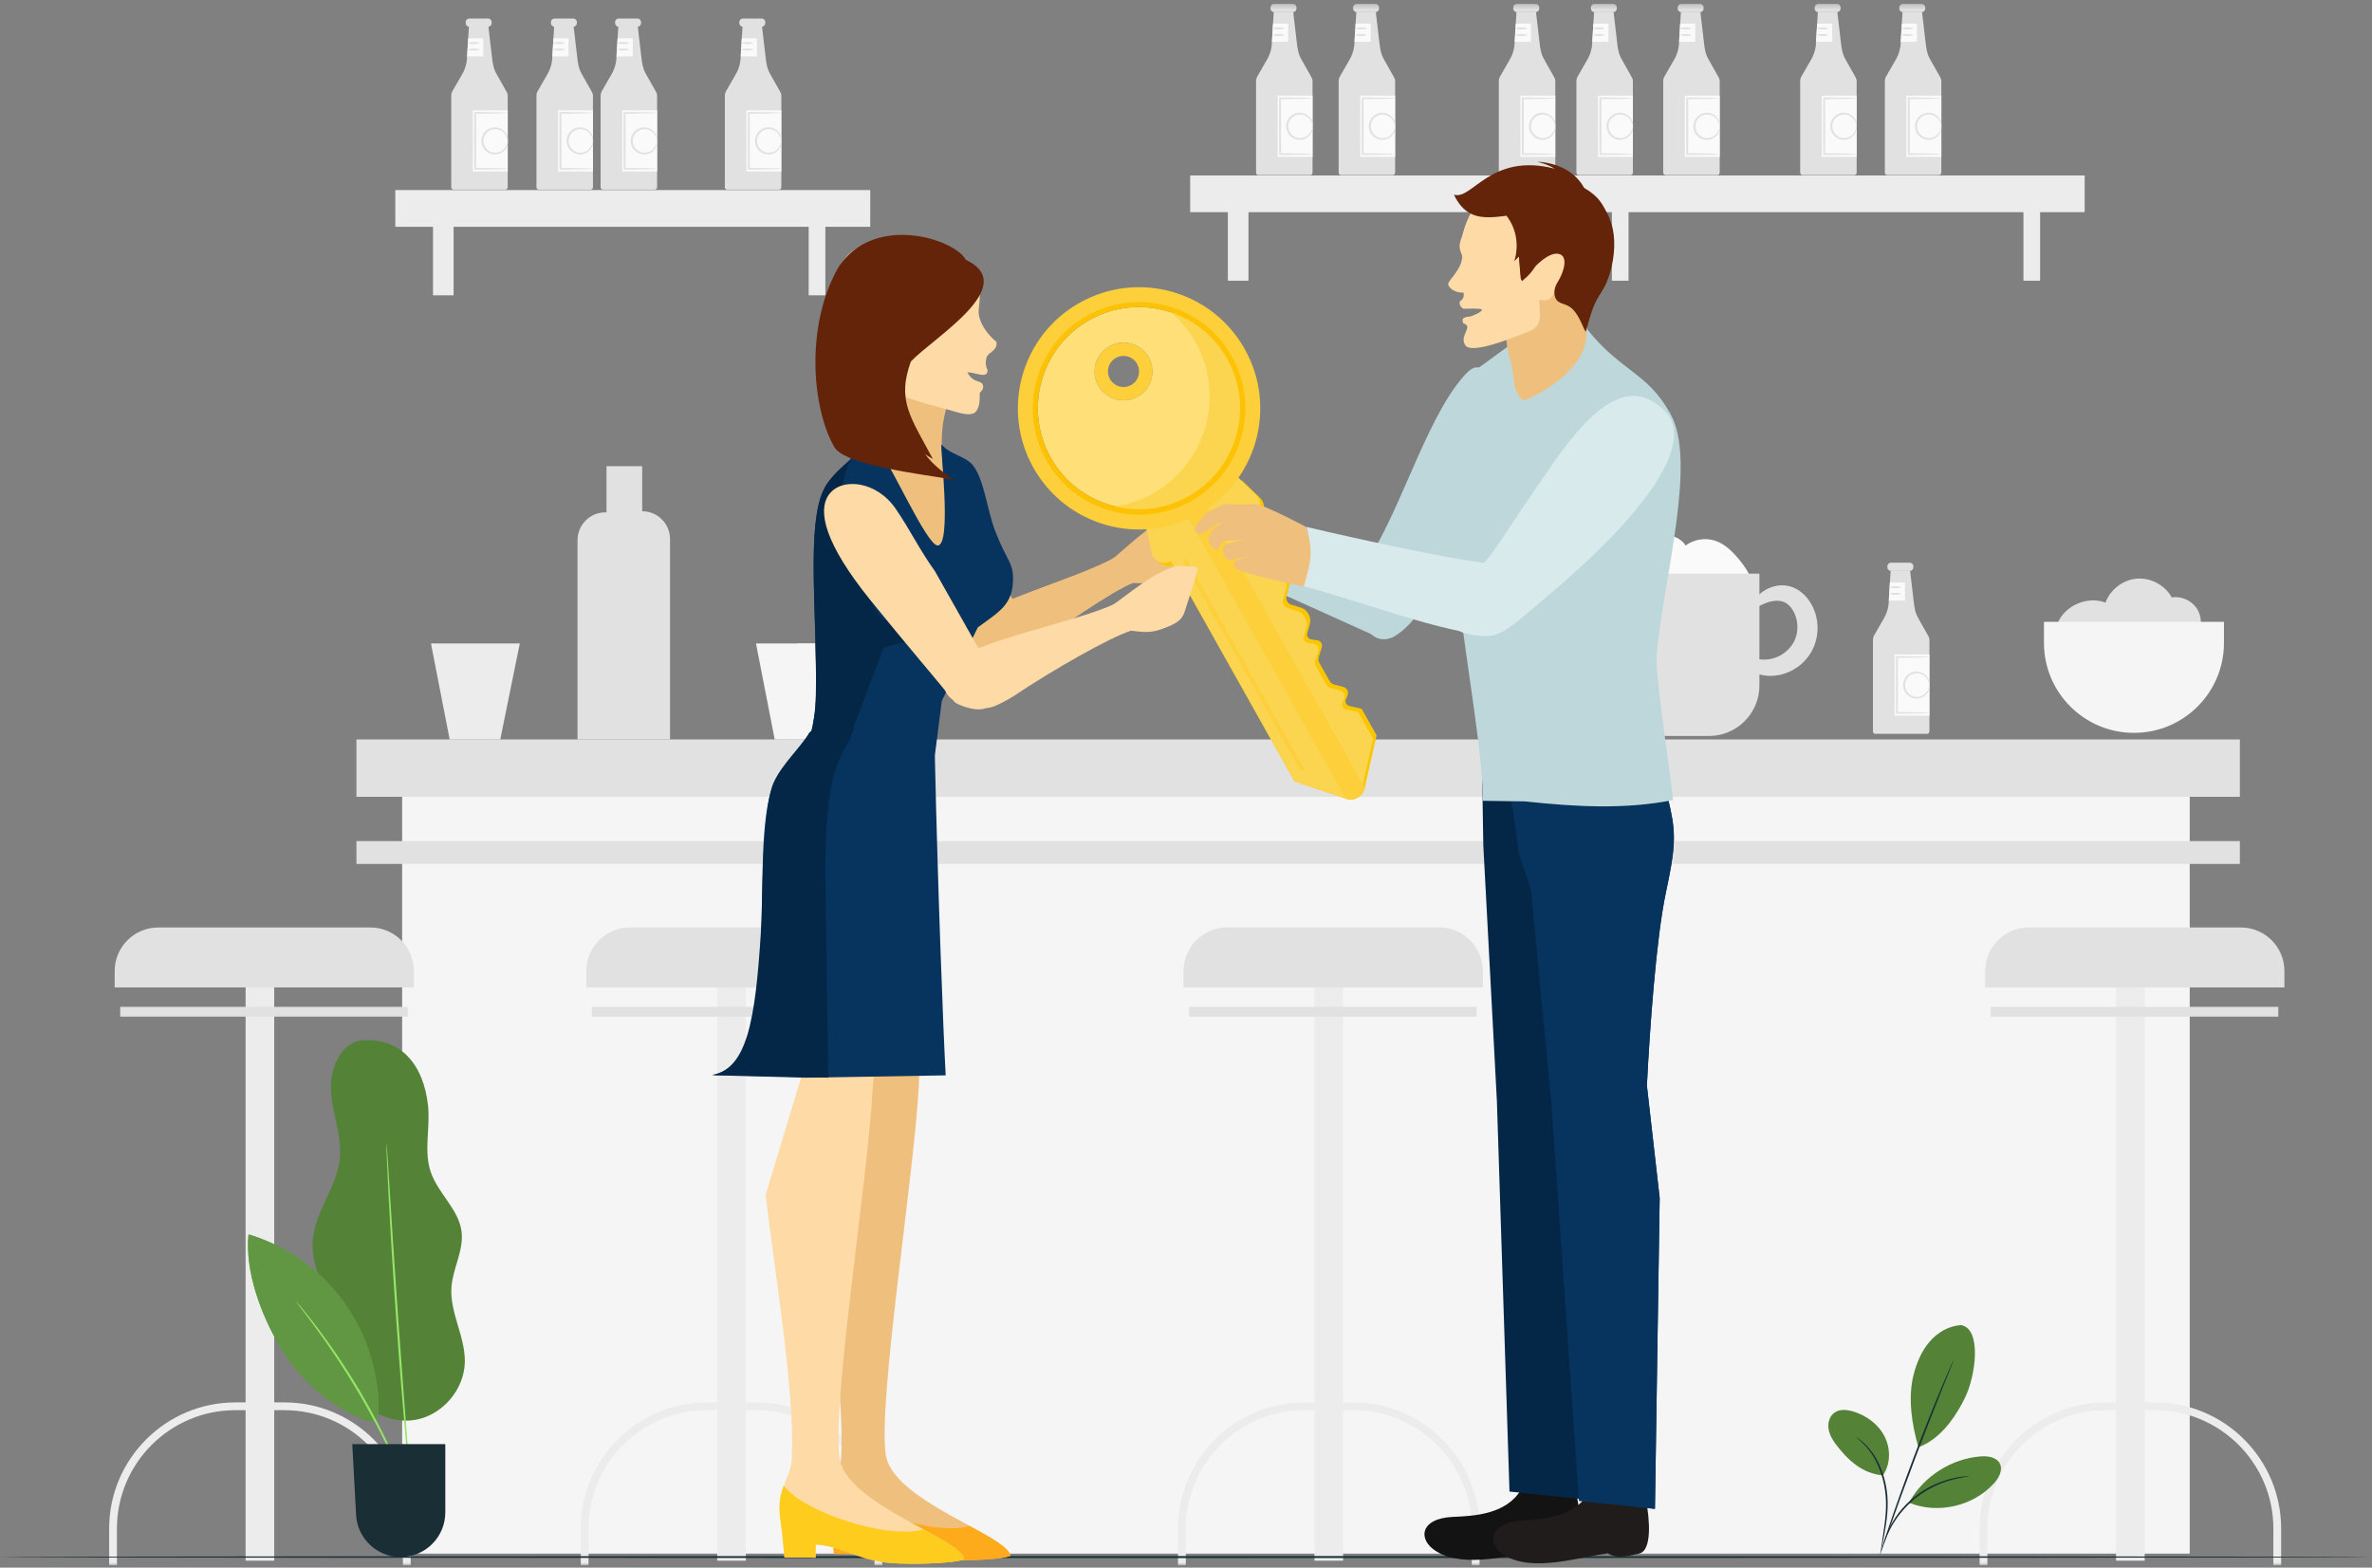 <?xml version="1.0" encoding="UTF-8"?>
<svg width="475px" height="314px" viewBox="0 0 475 314" version="1.1" xmlns="http://www.w3.org/2000/svg" xmlns:xlink="http://www.w3.org/1999/xlink">
    <rect x="0" y="0" width="475" height="314" fill="#808080" stroke="none"/>
    <!-- Generator: sketchtool 57 (101010) - https://sketch.com -->
    <title>0A851CCA-9942-47A9-BA05-CEF3A7777EF4</title>
    <desc>Created with sketchtool.</desc>
    <defs>
        <polygon id="path-1" points="0 313.033 474.902 313.033 474.902 0.297 0 0.297"></polygon>
    </defs>
    <g id="Design" stroke="none" stroke-width="1" fill="none" fill-rule="evenodd">
        <g id="Home-Page" transform="translate(-360, -4986)">
            <g id="1/居抜きとは" transform="translate(360, 4986)">
                <polygon id="Fill-1" fill="#F5F5F5" points="80.532 311.188 438.498 311.188 438.498 152.47 80.532 152.47"></polygon>
                <polygon id="Fill-2" fill="#ECECEC" points="263.228 312.604 268.96 312.604 268.96 197.319 263.228 197.319"></polygon>
                <g id="Group-134" transform="translate(0, 0.481)">
                    <path d="M296.939,197.302 L237.009,197.302 L237.009,194.023 C237.009,189.201 240.918,185.291 245.74,185.291 L288.208,185.291 C293.03,185.291 296.939,189.201 296.939,194.023 L296.939,197.302 Z" id="Fill-3" fill="#E1E1E1"></path>
                    <mask id="mask-2" fill="white">
                        <use xlink:href="#path-1"></use>
                    </mask>
                    <g id="Clip-6"></g>
                    <polygon id="Fill-5" fill="#E1E1E1" mask="url(#mask-2)" points="238.115 203.149 295.711 203.149 295.711 201.189 238.115 201.189"></polygon>
                    <path d="M296.285,313.033 L294.728,313.033 L294.728,305.698 C294.728,292.619 284.087,281.978 271.008,281.978 L261.18,281.978 C248.101,281.978 237.461,292.619 237.461,305.698 L237.461,313.033 L235.904,313.033 L235.904,305.698 C235.904,291.76 247.243,280.421 261.18,280.421 L271.008,280.421 C284.946,280.421 296.285,291.76 296.285,305.698 L296.285,313.033 Z" id="Fill-7" fill="#ECECEC" mask="url(#mask-2)"></path>
                    <polygon id="Fill-8" fill="#E1E1E1" mask="url(#mask-2)" points="71.378 159.123 448.541 159.123 448.541 147.628 71.378 147.628"></polygon>
                    <polygon id="Fill-9" fill="#ECECEC" mask="url(#mask-2)" points="79.162 44.942 174.271 44.942 174.271 37.588 79.162 37.588"></polygon>
                    <polygon id="Fill-10" fill="#ECECEC" mask="url(#mask-2)" points="86.713 58.67 90.834 58.67 90.834 42.491 86.713 42.491"></polygon>
                    <polygon id="Fill-11" fill="#ECECEC" mask="url(#mask-2)" points="161.942 58.67 165.28 58.67 165.28 42.491 161.942 42.491"></polygon>
                    <path d="M93.905,4.836 L93.533,10.754 C93.533,12.015 93.202,13.256 92.574,14.349 L90.569,17.836 C90.432,18.073 90.361,18.34 90.361,18.612 L90.361,37.034 C90.361,37.295 90.573,37.507 90.834,37.507 L101.198,37.507 C101.459,37.507 101.671,37.295 101.671,37.034 L101.671,18.718 C101.671,18.431 101.593,18.15 101.442,17.905 L99.426,14.324 C98.819,13.244 98.665,12.315 98.499,10.786 L97.803,4.836 L93.905,4.836 Z" id="Fill-12" fill="#E1E1E1" mask="url(#mask-2)"></path>
                    <polyline id="Fill-13" fill="#FAFAFA" mask="url(#mask-2)" points="101.671 21.607 94.688 21.607 94.688 33.873 101.671 33.873"></polyline>
                    <path d="M97.728,4.874 L93.981,4.874 C93.583,4.874 93.259,4.55 93.259,4.151 L93.259,3.947 C93.259,3.548 93.583,3.224 93.981,3.224 L97.728,3.224 C98.127,3.224 98.45,3.548 98.45,3.947 L98.45,4.151 C98.45,4.55 98.127,4.874 97.728,4.874" id="Fill-14" fill="#E1E1E1" mask="url(#mask-2)"></path>
                    <polygon id="Fill-15" fill="#FAFAFA" mask="url(#mask-2)" points="96.782 10.818 93.548 10.818 93.758 7.188 96.782 7.188"></polygon>
                    <path d="M101.671,27.74 C101.636,27.741 101.63,27.514 101.516,27.14 C101.402,26.771 101.139,26.239 100.582,25.836 C100.043,25.432 99.17,25.213 98.332,25.532 C97.501,25.824 96.788,26.709 96.798,27.74 C96.788,28.77 97.501,29.656 98.332,29.948 C99.17,30.267 100.043,30.048 100.582,29.644 C101.139,29.241 101.402,28.709 101.516,28.34 C101.63,27.966 101.636,27.739 101.671,27.74 C101.691,27.738 101.741,27.967 101.669,28.379 C101.596,28.782 101.356,29.388 100.756,29.871 C100.177,30.355 99.185,30.648 98.205,30.3 C97.233,29.983 96.38,28.952 96.392,27.74 C96.38,26.528 97.233,25.497 98.205,25.18 C99.185,24.832 100.177,25.125 100.756,25.608 C101.355,26.092 101.596,26.698 101.669,27.101 C101.741,27.513 101.691,27.742 101.671,27.74" id="Fill-16" fill="#E1E1E1" mask="url(#mask-2)"></path>
                    <path d="M101.672,22.127 C101.672,22.166 101.015,22.203 99.874,22.234 C98.732,22.264 97.105,22.29 95.166,22.307 L95.345,22.127 C95.352,23.797 95.36,25.7 95.368,27.719 C95.36,29.74 95.352,31.644 95.345,33.312 L95.166,33.132 C97.105,33.15 98.732,33.175 99.874,33.206 C101.015,33.237 101.672,33.273 101.672,33.312 C101.672,33.351 101.015,33.387 99.874,33.418 C98.732,33.449 97.105,33.475 95.166,33.492 L94.987,33.494 L94.986,33.312 C94.979,31.644 94.971,29.74 94.963,27.719 C94.971,25.7 94.979,23.797 94.986,22.127 L94.987,21.947 L95.166,21.948 C97.105,21.965 98.732,21.99 99.874,22.021 C101.015,22.052 101.672,22.088 101.672,22.127" id="Fill-17" fill="#E1E1E1" mask="url(#mask-2)"></path>
                    <path d="M95.981,8.142 C95.981,8.254 95.485,8.345 94.874,8.345 C94.262,8.345 93.767,8.254 93.767,8.142 C93.767,8.03 94.262,7.939 94.874,7.939 C95.485,7.939 95.981,8.03 95.981,8.142" id="Fill-18" fill="#E1E1E1" mask="url(#mask-2)"></path>
                    <path d="M95.981,9.457 C95.981,9.569 95.485,9.659 94.874,9.659 C94.262,9.659 93.767,9.569 93.767,9.457 C93.767,9.345 94.262,9.254 94.874,9.254 C95.485,9.254 95.981,9.345 95.981,9.457" id="Fill-19" fill="#E1E1E1" mask="url(#mask-2)"></path>
                    <path d="M110.973,4.836 L110.601,10.754 C110.601,12.015 110.27,13.256 109.641,14.349 L107.636,17.836 C107.5,18.073 107.428,18.34 107.428,18.612 L107.428,37.034 C107.428,37.295 107.641,37.507 107.902,37.507 L118.265,37.507 C118.527,37.507 118.739,37.295 118.739,37.034 L118.739,18.718 C118.739,18.431 118.66,18.15 118.51,17.905 L116.494,14.324 C115.886,13.244 115.733,12.315 115.566,10.786 L114.87,4.836 L110.973,4.836 Z" id="Fill-20" fill="#E1E1E1" mask="url(#mask-2)"></path>
                    <polyline id="Fill-21" fill="#FAFAFA" mask="url(#mask-2)" points="118.739 21.607 111.756 21.607 111.756 33.873 118.739 33.873"></polyline>
                    <path d="M114.795,4.874 L111.049,4.874 C110.65,4.874 110.326,4.55 110.326,4.151 L110.326,3.947 C110.326,3.548 110.65,3.224 111.049,3.224 L114.795,3.224 C115.195,3.224 115.518,3.548 115.518,3.947 L115.518,4.151 C115.518,4.55 115.195,4.874 114.795,4.874" id="Fill-22" fill="#E1E1E1" mask="url(#mask-2)"></path>
                    <polygon id="Fill-23" fill="#FAFAFA" mask="url(#mask-2)" points="113.85 10.818 110.616 10.818 110.825 7.188 113.85 7.188"></polygon>
                    <path d="M118.739,27.74 C118.703,27.741 118.698,27.514 118.583,27.14 C118.47,26.771 118.206,26.239 117.65,25.836 C117.111,25.432 116.237,25.213 115.399,25.532 C114.568,25.824 113.856,26.709 113.865,27.74 C113.856,28.77 114.568,29.656 115.399,29.948 C116.238,30.267 117.111,30.048 117.65,29.644 C118.206,29.241 118.47,28.709 118.583,28.34 C118.698,27.966 118.703,27.739 118.739,27.74 C118.758,27.738 118.809,27.967 118.736,28.379 C118.663,28.782 118.423,29.388 117.823,29.871 C117.245,30.355 116.253,30.648 115.272,30.3 C114.3,29.983 113.448,28.952 113.459,27.74 C113.448,26.528 114.3,25.497 115.272,25.18 C116.253,24.832 117.245,25.125 117.823,25.608 C118.423,26.092 118.663,26.698 118.736,27.101 C118.809,27.513 118.758,27.742 118.739,27.74" id="Fill-24" fill="#E1E1E1" mask="url(#mask-2)"></path>
                    <path d="M118.739,22.127 C118.739,22.166 118.083,22.203 116.941,22.234 C115.8,22.264 114.173,22.29 112.233,22.307 L112.412,22.127 C112.419,23.797 112.427,25.7 112.436,27.719 C112.427,29.74 112.419,31.644 112.412,33.312 L112.233,33.132 C114.173,33.15 115.8,33.175 116.941,33.206 C118.083,33.237 118.739,33.273 118.739,33.312 C118.739,33.351 118.083,33.387 116.941,33.418 C115.8,33.449 114.173,33.475 112.233,33.492 L112.054,33.494 L112.054,33.312 C112.047,31.644 112.039,29.74 112.03,27.719 C112.039,25.7 112.047,23.797 112.054,22.127 L112.054,21.947 L112.233,21.948 C114.173,21.965 115.8,21.99 116.941,22.021 C118.083,22.052 118.739,22.088 118.739,22.127" id="Fill-25" fill="#E1E1E1" mask="url(#mask-2)"></path>
                    <path d="M113.049,8.142 C113.049,8.254 112.553,8.345 111.942,8.345 C111.33,8.345 110.834,8.254 110.834,8.142 C110.834,8.03 111.33,7.939 111.942,7.939 C112.553,7.939 113.049,8.03 113.049,8.142" id="Fill-26" fill="#E1E1E1" mask="url(#mask-2)"></path>
                    <path d="M113.049,9.457 C113.049,9.569 112.553,9.659 111.942,9.659 C111.33,9.659 110.834,9.569 110.834,9.457 C110.834,9.345 111.33,9.254 111.942,9.254 C112.553,9.254 113.049,9.345 113.049,9.457" id="Fill-27" fill="#E1E1E1" mask="url(#mask-2)"></path>
                    <path d="M123.822,4.836 L123.45,10.754 C123.45,12.015 123.119,13.256 122.49,14.349 L120.485,17.836 C120.35,18.073 120.278,18.34 120.278,18.612 L120.278,37.034 C120.278,37.295 120.49,37.507 120.751,37.507 L131.115,37.507 C131.377,37.507 131.588,37.295 131.588,37.034 L131.588,18.718 C131.588,18.431 131.509,18.15 131.359,17.905 L129.343,14.324 C128.735,13.244 128.583,12.315 128.416,10.786 L127.72,4.836 L123.822,4.836 Z" id="Fill-28" fill="#E1E1E1" mask="url(#mask-2)"></path>
                    <polyline id="Fill-29" fill="#FAFAFA" mask="url(#mask-2)" points="131.588 21.607 124.604 21.607 124.604 33.873 131.588 33.873"></polyline>
                    <path d="M127.644,4.874 L123.898,4.874 C123.499,4.874 123.176,4.55 123.176,4.151 L123.176,3.947 C123.176,3.548 123.499,3.224 123.898,3.224 L127.644,3.224 C128.044,3.224 128.368,3.548 128.368,3.947 L128.368,4.151 C128.368,4.55 128.044,4.874 127.644,4.874" id="Fill-30" fill="#E1E1E1" mask="url(#mask-2)"></path>
                    <polygon id="Fill-31" fill="#FAFAFA" mask="url(#mask-2)" points="126.699 10.818 123.465 10.818 123.675 7.188 126.699 7.188"></polygon>
                    <path d="M131.588,27.74 C131.553,27.741 131.547,27.514 131.433,27.14 C131.319,26.771 131.056,26.239 130.499,25.836 C129.96,25.432 129.087,25.213 128.249,25.532 C127.418,25.824 126.705,26.709 126.714,27.74 C126.705,28.77 127.418,29.656 128.249,29.948 C129.087,30.267 129.96,30.048 130.499,29.644 C131.056,29.241 131.319,28.709 131.433,28.34 C131.547,27.966 131.553,27.739 131.588,27.74 C131.608,27.738 131.659,27.967 131.585,28.379 C131.513,28.782 131.272,29.388 130.673,29.871 C130.094,30.355 129.102,30.648 128.122,30.3 C127.15,29.983 126.297,28.952 126.309,27.74 C126.297,26.528 127.15,25.497 128.122,25.18 C129.102,24.832 130.094,25.125 130.673,25.608 C131.272,26.092 131.513,26.698 131.585,27.101 C131.659,27.513 131.608,27.742 131.588,27.74" id="Fill-32" fill="#E1E1E1" mask="url(#mask-2)"></path>
                    <path d="M131.589,22.127 C131.589,22.166 130.932,22.203 129.79,22.234 C128.649,22.264 127.023,22.29 125.082,22.307 L125.262,22.127 C125.269,23.797 125.277,25.7 125.285,27.719 C125.277,29.74 125.269,31.644 125.262,33.312 L125.082,33.132 C127.023,33.15 128.649,33.175 129.791,33.206 C130.932,33.237 131.589,33.273 131.589,33.312 C131.589,33.351 130.932,33.387 129.791,33.418 C128.649,33.449 127.023,33.475 125.082,33.492 L124.904,33.494 L124.903,33.312 C124.896,31.644 124.888,29.74 124.88,27.719 C124.888,25.7 124.896,23.797 124.903,22.127 L124.904,21.947 L125.082,21.948 C127.023,21.965 128.649,21.99 129.79,22.021 C130.932,22.052 131.589,22.088 131.589,22.127" id="Fill-33" fill="#E1E1E1" mask="url(#mask-2)"></path>
                    <path d="M125.898,8.142 C125.898,8.254 125.402,8.345 124.791,8.345 C124.179,8.345 123.684,8.254 123.684,8.142 C123.684,8.03 124.179,7.939 124.791,7.939 C125.402,7.939 125.898,8.03 125.898,8.142" id="Fill-34" fill="#E1E1E1" mask="url(#mask-2)"></path>
                    <path d="M125.898,9.457 C125.898,9.569 125.402,9.659 124.791,9.659 C124.179,9.659 123.684,9.569 123.684,9.457 C123.684,9.345 124.179,9.254 124.791,9.254 C125.402,9.254 125.898,9.345 125.898,9.457" id="Fill-35" fill="#E1E1E1" mask="url(#mask-2)"></path>
                    <path d="M148.699,4.836 L148.326,10.754 C148.326,12.015 147.996,13.256 147.367,14.349 L145.362,17.836 C145.226,18.073 145.154,18.34 145.154,18.612 L145.154,37.034 C145.154,37.295 145.367,37.507 145.628,37.507 L155.991,37.507 C156.253,37.507 156.465,37.295 156.465,37.034 L156.465,18.718 C156.465,18.431 156.386,18.15 156.236,17.905 L154.22,14.324 C153.612,13.244 153.459,12.315 153.292,10.786 L152.596,4.836 L148.699,4.836 Z" id="Fill-36" fill="#E1E1E1" mask="url(#mask-2)"></path>
                    <polyline id="Fill-37" fill="#FAFAFA" mask="url(#mask-2)" points="156.465 21.607 149.481 21.607 149.481 33.873 156.465 33.873"></polyline>
                    <path d="M152.521,4.874 L148.775,4.874 C148.376,4.874 148.052,4.55 148.052,4.151 L148.052,3.947 C148.052,3.548 148.376,3.224 148.775,3.224 L152.521,3.224 C152.92,3.224 153.244,3.548 153.244,3.947 L153.244,4.151 C153.244,4.55 152.92,4.874 152.521,4.874" id="Fill-38" fill="#E1E1E1" mask="url(#mask-2)"></path>
                    <polygon id="Fill-39" fill="#FAFAFA" mask="url(#mask-2)" points="151.575 10.818 148.342 10.818 148.551 7.188 151.575 7.188"></polygon>
                    <path d="M156.465,27.74 C156.429,27.741 156.423,27.514 156.309,27.14 C156.195,26.771 155.932,26.239 155.375,25.836 C154.836,25.432 153.964,25.213 153.125,25.532 C152.295,25.824 151.582,26.709 151.591,27.74 C151.582,28.77 152.294,29.656 153.125,29.948 C153.964,30.267 154.836,30.048 155.375,29.644 C155.932,29.241 156.195,28.709 156.309,28.34 C156.423,27.966 156.429,27.739 156.465,27.74 C156.484,27.738 156.535,27.967 156.462,28.379 C156.389,28.782 156.149,29.388 155.549,29.871 C154.97,30.355 153.978,30.648 152.998,30.3 C152.026,29.983 151.173,28.952 151.185,27.74 C151.173,26.528 152.026,25.497 152.998,25.18 C153.978,24.832 154.97,25.125 155.549,25.608 C156.149,26.092 156.389,26.698 156.462,27.101 C156.535,27.513 156.484,27.742 156.465,27.74" id="Fill-40" fill="#E1E1E1" mask="url(#mask-2)"></path>
                    <path d="M156.465,22.127 C156.465,22.166 155.809,22.203 154.667,22.234 C153.526,22.264 151.899,22.29 149.959,22.307 L150.138,22.127 C150.145,23.797 150.153,25.7 150.162,27.719 C150.153,29.74 150.145,31.644 150.138,33.312 L149.959,33.132 C151.899,33.15 153.526,33.175 154.667,33.206 C155.809,33.237 156.465,33.273 156.465,33.312 C156.465,33.351 155.809,33.387 154.667,33.418 C153.526,33.449 151.899,33.475 149.959,33.492 L149.78,33.494 L149.779,33.312 C149.772,31.644 149.764,29.74 149.756,27.719 C149.764,25.7 149.772,23.797 149.779,22.127 L149.78,21.947 L149.959,21.948 C151.899,21.965 153.526,21.99 154.667,22.021 C155.809,22.052 156.465,22.088 156.465,22.127" id="Fill-41" fill="#E1E1E1" mask="url(#mask-2)"></path>
                    <path d="M150.775,8.142 C150.775,8.254 150.279,8.345 149.667,8.345 C149.055,8.345 148.56,8.254 148.56,8.142 C148.56,8.03 149.055,7.939 149.667,7.939 C150.279,7.939 150.775,8.03 150.775,8.142" id="Fill-42" fill="#E1E1E1" mask="url(#mask-2)"></path>
                    <path d="M150.775,9.457 C150.775,9.569 150.279,9.659 149.667,9.659 C149.055,9.659 148.56,9.569 148.56,9.457 C148.56,9.345 149.055,9.254 149.667,9.254 C150.279,9.254 150.775,9.345 150.775,9.457" id="Fill-43" fill="#E1E1E1" mask="url(#mask-2)"></path>
                    <path d="M378.608,113.834 L378.235,119.751 C378.235,121.013 377.904,122.253 377.275,123.347 L375.27,126.834 C375.135,127.07 375.063,127.338 375.063,127.611 L375.063,146.031 C375.063,146.293 375.275,146.505 375.536,146.505 L385.9,146.505 C386.161,146.505 386.373,146.293 386.373,146.031 L386.373,127.716 C386.373,127.429 386.294,127.148 386.145,126.904 L384.129,123.322 C383.52,122.242 383.367,121.313 383.2,119.783 L382.505,113.834 L378.608,113.834 Z" id="Fill-44" fill="#E1E1E1" mask="url(#mask-2)"></path>
                    <polyline id="Fill-45" fill="#FAFAFA" mask="url(#mask-2)" points="386.373 130.604 379.389 130.604 379.389 142.871 386.373 142.871"></polyline>
                    <path d="M382.43,113.872 L378.683,113.872 C378.285,113.872 377.961,113.548 377.961,113.149 L377.961,112.945 C377.961,112.546 378.285,112.222 378.683,112.222 L382.43,112.222 C382.829,112.222 383.153,112.546 383.153,112.945 L383.153,113.149 C383.153,113.548 382.829,113.872 382.43,113.872" id="Fill-46" fill="#E1E1E1" mask="url(#mask-2)"></path>
                    <polygon id="Fill-47" fill="#FAFAFA" mask="url(#mask-2)" points="381.484 119.815 378.25 119.815 378.459 116.186 381.484 116.186"></polygon>
                    <path d="M386.373,136.738 C386.337,136.739 386.332,136.512 386.218,136.137 C386.104,135.769 385.841,135.237 385.284,134.834 C384.745,134.43 383.871,134.211 383.034,134.529 C382.203,134.822 381.49,135.707 381.499,136.738 C381.49,137.769 382.203,138.653 383.034,138.946 C383.871,139.265 384.745,139.046 385.284,138.642 C385.841,138.238 386.104,137.706 386.218,137.338 C386.332,136.964 386.337,136.737 386.373,136.738 C386.393,136.736 386.443,136.965 386.37,137.377 C386.298,137.78 386.058,138.386 385.458,138.87 C384.879,139.353 383.887,139.645 382.907,139.298 C381.935,138.981 381.082,137.949 381.094,136.738 C381.082,135.526 381.936,134.494 382.907,134.178 C383.887,133.83 384.879,134.123 385.458,134.607 C386.058,135.089 386.298,135.696 386.37,136.098 C386.443,136.51 386.393,136.739 386.373,136.738" id="Fill-48" fill="#E1E1E1" mask="url(#mask-2)"></path>
                    <path d="M386.374,131.125 C386.374,131.164 385.717,131.201 384.575,131.231 C383.434,131.262 381.808,131.287 379.867,131.304 L380.047,131.125 C380.054,132.794 380.062,134.697 380.07,136.717 C380.062,138.737 380.054,140.641 380.047,142.31 L379.867,142.131 C381.808,142.148 383.434,142.173 384.575,142.204 C385.717,142.235 386.374,142.271 386.374,142.31 C386.374,142.349 385.717,142.385 384.575,142.416 C383.434,142.448 381.808,142.472 379.867,142.49 L379.688,142.491 L379.687,142.31 C379.68,140.641 379.673,138.737 379.665,136.717 C379.673,134.697 379.68,132.794 379.687,131.125 L379.688,130.944 L379.867,130.946 C381.808,130.963 383.434,130.988 384.575,131.019 C385.717,131.05 386.374,131.086 386.374,131.125" id="Fill-49" fill="#E1E1E1" mask="url(#mask-2)"></path>
                    <path d="M380.683,117.14 C380.683,117.252 380.187,117.342 379.576,117.342 C378.964,117.342 378.468,117.252 378.468,117.14 C378.468,117.028 378.964,116.937 379.576,116.937 C380.187,116.937 380.683,117.028 380.683,117.14" id="Fill-50" fill="#E1E1E1" mask="url(#mask-2)"></path>
                    <path d="M380.683,118.455 C380.683,118.567 380.187,118.658 379.576,118.658 C378.964,118.658 378.468,118.567 378.468,118.455 C378.468,118.342 378.964,118.252 379.576,118.252 C380.187,118.252 380.683,118.342 380.683,118.455" id="Fill-51" fill="#E1E1E1" mask="url(#mask-2)"></path>
                    <polygon id="Fill-52" fill="#ECECEC" mask="url(#mask-2)" points="238.335 42.016 417.46 42.016 417.46 34.663 238.335 34.663"></polygon>
                    <polygon id="Fill-53" fill="#ECECEC" mask="url(#mask-2)" points="245.886 55.743 250.007 55.743 250.007 39.565 245.886 39.565"></polygon>
                    <polygon id="Fill-54" fill="#ECECEC" mask="url(#mask-2)" points="322.784 55.743 326.122 55.743 326.122 39.565 322.784 39.565"></polygon>
                    <polygon id="Fill-55" fill="#ECECEC" mask="url(#mask-2)" points="405.2 55.743 408.537 55.743 408.537 39.565 405.2 39.565"></polygon>
                    <path d="M255.077,1.91 L254.705,7.827 C254.705,9.089 254.374,10.329 253.745,11.423 L251.74,14.909 C251.604,15.146 251.532,15.414 251.532,15.686 L251.532,34.107 C251.532,34.369 251.745,34.58 252.006,34.58 L262.369,34.58 C262.631,34.58 262.843,34.369 262.843,34.107 L262.843,15.791 C262.843,15.505 262.764,15.224 262.614,14.979 L260.598,11.397 C259.99,10.317 259.837,9.388 259.67,7.859 L258.974,1.91 L255.077,1.91 Z" id="Fill-56" fill="#E1E1E1" mask="url(#mask-2)"></path>
                    <polyline id="Fill-57" fill="#FAFAFA" mask="url(#mask-2)" points="262.843 18.68 255.859 18.68 255.859 30.947 262.843 30.947"></polyline>
                    <path d="M258.899,1.948 L255.153,1.948 C254.754,1.948 254.431,1.624 254.431,1.225 L254.431,1.021 C254.431,0.621 254.754,0.297 255.153,0.297 L258.899,0.297 C259.299,0.297 259.622,0.621 259.622,1.021 L259.622,1.225 C259.622,1.624 259.299,1.948 258.899,1.948" id="Fill-58" fill="#E1E1E1" mask="url(#mask-2)"></path>
                    <polygon id="Fill-59" fill="#FAFAFA" mask="url(#mask-2)" points="257.954 7.891 254.72 7.891 254.929 4.262 257.954 4.262"></polygon>
                    <path d="M262.843,24.813 C262.807,24.814 262.802,24.588 262.687,24.213 C262.574,23.845 262.31,23.313 261.754,22.91 C261.215,22.505 260.341,22.287 259.503,22.605 C258.673,22.898 257.96,23.782 257.969,24.813 C257.96,25.844 258.672,26.729 259.503,27.022 C260.341,27.34 261.215,27.121 261.754,26.717 C262.31,26.314 262.574,25.782 262.687,25.414 C262.802,25.039 262.807,24.813 262.843,24.813 C262.863,24.812 262.913,25.041 262.84,25.453 C262.768,25.855 262.528,26.462 261.927,26.946 C261.349,27.428 260.357,27.721 259.376,27.374 C258.405,27.057 257.551,26.025 257.564,24.813 C257.552,23.602 258.405,22.57 259.376,22.254 C260.357,21.906 261.349,22.199 261.927,22.682 C262.527,23.165 262.768,23.772 262.84,24.175 C262.913,24.586 262.863,24.815 262.843,24.813" id="Fill-60" fill="#E1E1E1" mask="url(#mask-2)"></path>
                    <path d="M262.843,19.201 C262.843,19.24 262.187,19.277 261.045,19.307 C259.904,19.338 258.277,19.363 256.337,19.38 L256.516,19.201 C256.523,20.87 256.532,22.773 256.54,24.793 C256.532,26.813 256.523,28.717 256.516,30.385 L256.337,30.206 C258.278,30.223 259.904,30.249 261.045,30.279 C262.187,30.311 262.843,30.346 262.843,30.385 C262.843,30.425 262.187,30.461 261.045,30.492 C259.904,30.523 258.278,30.548 256.337,30.565 L256.158,30.567 L256.157,30.385 C256.15,28.717 256.143,26.813 256.134,24.793 C256.143,22.773 256.15,20.87 256.157,19.201 L256.158,19.02 L256.337,19.021 C258.277,19.038 259.904,19.064 261.045,19.094 C262.187,19.126 262.843,19.162 262.843,19.201" id="Fill-61" fill="#E1E1E1" mask="url(#mask-2)"></path>
                    <path d="M257.153,5.215 C257.153,5.328 256.657,5.418 256.045,5.418 C255.434,5.418 254.938,5.328 254.938,5.215 C254.938,5.103 255.434,5.013 256.045,5.013 C256.657,5.013 257.153,5.103 257.153,5.215" id="Fill-62" fill="#E1E1E1" mask="url(#mask-2)"></path>
                    <path d="M257.153,6.53 C257.153,6.642 256.657,6.733 256.045,6.733 C255.434,6.733 254.938,6.642 254.938,6.53 C254.938,6.418 255.434,6.328 256.045,6.328 C256.657,6.328 257.153,6.418 257.153,6.53" id="Fill-63" fill="#E1E1E1" mask="url(#mask-2)"></path>
                    <path d="M271.612,1.91 L271.239,7.827 C271.239,9.089 270.909,10.329 270.279,11.423 L268.274,14.909 C268.139,15.146 268.067,15.414 268.067,15.686 L268.067,34.107 C268.067,34.369 268.279,34.58 268.541,34.58 L278.904,34.58 C279.165,34.58 279.378,34.369 279.378,34.107 L279.378,15.791 C279.378,15.505 279.298,15.224 279.149,14.979 L277.133,11.397 C276.524,10.317 276.371,9.388 276.204,7.859 L275.509,1.91 L271.612,1.91 Z" id="Fill-64" fill="#E1E1E1" mask="url(#mask-2)"></path>
                    <polyline id="Fill-65" fill="#FAFAFA" mask="url(#mask-2)" points="279.377 18.68 272.393 18.68 272.393 30.947 279.377 30.947"></polyline>
                    <path d="M275.434,1.948 L271.687,1.948 C271.289,1.948 270.965,1.624 270.965,1.225 L270.965,1.021 C270.965,0.621 271.289,0.297 271.687,0.297 L275.434,0.297 C275.833,0.297 276.156,0.621 276.156,1.021 L276.156,1.225 C276.156,1.624 275.833,1.948 275.434,1.948" id="Fill-66" fill="#E1E1E1" mask="url(#mask-2)"></path>
                    <polygon id="Fill-67" fill="#FAFAFA" mask="url(#mask-2)" points="274.488 7.891 271.255 7.891 271.463 4.262 274.488 4.262"></polygon>
                    <path d="M279.377,24.813 C279.342,24.814 279.336,24.588 279.222,24.213 C279.108,23.845 278.845,23.313 278.288,22.91 C277.749,22.505 276.875,22.287 276.038,22.605 C275.207,22.898 274.494,23.782 274.503,24.813 C274.494,25.844 275.207,26.729 276.038,27.022 C276.875,27.34 277.749,27.121 278.288,26.717 C278.845,26.314 279.108,25.782 279.222,25.414 C279.336,25.039 279.342,24.813 279.377,24.813 C279.397,24.812 279.447,25.041 279.374,25.453 C279.302,25.855 279.062,26.462 278.462,26.946 C277.883,27.428 276.892,27.721 275.911,27.374 C274.939,27.057 274.086,26.025 274.098,24.813 C274.086,23.602 274.939,22.57 275.911,22.254 C276.891,21.906 277.883,22.199 278.462,22.682 C279.062,23.165 279.302,23.772 279.374,24.175 C279.447,24.586 279.397,24.815 279.377,24.813" id="Fill-68" fill="#E1E1E1" mask="url(#mask-2)"></path>
                    <path d="M279.378,19.201 C279.378,19.24 278.721,19.277 277.579,19.307 C276.439,19.338 274.812,19.363 272.871,19.38 L273.05,19.201 C273.058,20.87 273.066,22.773 273.074,24.793 C273.066,26.813 273.058,28.717 273.05,30.385 L272.871,30.206 C274.812,30.223 276.439,30.249 277.579,30.279 C278.721,30.311 279.378,30.346 279.378,30.385 C279.378,30.425 278.721,30.461 277.579,30.492 C276.439,30.523 274.812,30.548 272.871,30.565 L272.692,30.567 L272.692,30.385 C272.684,28.717 272.677,26.813 272.669,24.793 C272.677,22.773 272.684,20.87 272.692,19.201 L272.692,19.02 L272.871,19.021 C274.812,19.038 276.439,19.064 277.579,19.094 C278.721,19.126 279.378,19.162 279.378,19.201" id="Fill-69" fill="#E1E1E1" mask="url(#mask-2)"></path>
                    <path d="M273.687,5.215 C273.687,5.328 273.191,5.418 272.58,5.418 C271.968,5.418 271.472,5.328 271.472,5.215 C271.472,5.103 271.968,5.013 272.58,5.013 C273.191,5.013 273.687,5.103 273.687,5.215" id="Fill-70" fill="#E1E1E1" mask="url(#mask-2)"></path>
                    <path d="M273.687,6.53 C273.687,6.642 273.191,6.733 272.58,6.733 C271.968,6.733 271.472,6.642 271.472,6.53 C271.472,6.418 271.968,6.328 272.58,6.328 C273.191,6.328 273.687,6.418 273.687,6.53" id="Fill-71" fill="#E1E1E1" mask="url(#mask-2)"></path>
                    <path d="M303.685,1.91 L303.313,7.827 C303.313,9.089 302.982,10.329 302.353,11.423 L300.349,14.909 C300.213,15.146 300.141,15.414 300.141,15.686 L300.141,34.107 C300.141,34.369 300.353,34.58 300.614,34.58 L310.978,34.58 C311.24,34.58 311.451,34.369 311.451,34.107 L311.451,15.791 C311.451,15.505 311.372,15.224 311.222,14.979 L309.206,11.397 C308.599,10.317 308.446,9.388 308.279,7.859 L307.583,1.91 L303.685,1.91 Z" id="Fill-72" fill="#E1E1E1" mask="url(#mask-2)"></path>
                    <polyline id="Fill-73" fill="#FAFAFA" mask="url(#mask-2)" points="311.451 18.68 304.468 18.68 304.468 30.947 311.451 30.947"></polyline>
                    <path d="M307.507,1.948 L303.761,1.948 C303.362,1.948 303.039,1.624 303.039,1.225 L303.039,1.021 C303.039,0.621 303.362,0.297 303.761,0.297 L307.507,0.297 C307.907,0.297 308.231,0.621 308.231,1.021 L308.231,1.225 C308.231,1.624 307.907,1.948 307.507,1.948" id="Fill-74" fill="#E1E1E1" mask="url(#mask-2)"></path>
                    <polygon id="Fill-75" fill="#FAFAFA" mask="url(#mask-2)" points="306.562 7.891 303.328 7.891 303.537 4.262 306.562 4.262"></polygon>
                    <path d="M311.451,24.813 C311.415,24.814 311.41,24.588 311.295,24.213 C311.182,23.845 310.918,23.313 310.362,22.91 C309.823,22.505 308.95,22.287 308.112,22.605 C307.281,22.898 306.568,23.782 306.577,24.813 C306.568,25.844 307.281,26.729 308.112,27.022 C308.95,27.34 309.823,27.121 310.362,26.717 C310.919,26.314 311.182,25.782 311.295,25.414 C311.41,25.039 311.415,24.813 311.451,24.813 C311.471,24.812 311.522,25.041 311.449,25.453 C311.376,25.855 311.136,26.462 310.536,26.946 C309.957,27.428 308.965,27.721 307.984,27.374 C307.013,27.057 306.16,26.025 306.172,24.813 C306.16,23.602 307.013,22.57 307.984,22.254 C308.965,21.906 309.957,22.199 310.535,22.682 C311.136,23.165 311.376,23.772 311.449,24.175 C311.522,24.586 311.471,24.815 311.451,24.813" id="Fill-76" fill="#E1E1E1" mask="url(#mask-2)"></path>
                    <path d="M311.452,19.201 C311.452,19.24 310.795,19.277 309.653,19.307 C308.512,19.338 306.886,19.363 304.946,19.38 L305.125,19.201 C305.132,20.87 305.14,22.773 305.148,24.793 C305.14,26.813 305.132,28.717 305.125,30.385 L304.946,30.206 C306.886,30.223 308.512,30.249 309.654,30.279 C310.795,30.311 311.452,30.346 311.452,30.385 C311.452,30.425 310.795,30.461 309.654,30.492 C308.512,30.523 306.886,30.548 304.946,30.565 L304.766,30.567 L304.765,30.385 C304.758,28.717 304.751,26.813 304.743,24.793 C304.751,22.773 304.758,20.87 304.765,19.201 L304.766,19.02 L304.946,19.021 C306.886,19.038 308.512,19.064 309.653,19.094 C310.795,19.126 311.452,19.162 311.452,19.201" id="Fill-77" fill="#E1E1E1" mask="url(#mask-2)"></path>
                    <path d="M305.761,5.215 C305.761,5.328 305.265,5.418 304.654,5.418 C304.042,5.418 303.546,5.328 303.546,5.215 C303.546,5.103 304.042,5.013 304.654,5.013 C305.265,5.013 305.761,5.103 305.761,5.215" id="Fill-78" fill="#E1E1E1" mask="url(#mask-2)"></path>
                    <path d="M305.761,6.53 C305.761,6.642 305.265,6.733 304.654,6.733 C304.042,6.733 303.546,6.642 303.546,6.53 C303.546,6.418 304.042,6.328 304.654,6.328 C305.265,6.328 305.761,6.418 305.761,6.53" id="Fill-79" fill="#E1E1E1" mask="url(#mask-2)"></path>
                    <path d="M319.225,1.91 L318.853,7.827 C318.853,9.089 318.523,10.329 317.893,11.423 L315.888,14.909 C315.752,15.146 315.68,15.414 315.68,15.686 L315.68,34.107 C315.68,34.369 315.893,34.58 316.155,34.58 L326.517,34.58 C326.779,34.58 326.992,34.369 326.992,34.107 L326.992,15.791 C326.992,15.505 326.912,15.224 326.763,14.979 L324.747,11.397 C324.139,10.317 323.985,9.388 323.818,7.859 L323.122,1.91 L319.225,1.91 Z" id="Fill-80" fill="#E1E1E1" mask="url(#mask-2)"></path>
                    <polyline id="Fill-81" fill="#FAFAFA" mask="url(#mask-2)" points="326.991 18.68 320.007 18.68 320.007 30.947 326.991 30.947"></polyline>
                    <path d="M323.048,1.948 L319.301,1.948 C318.902,1.948 318.579,1.624 318.579,1.225 L318.579,1.021 C318.579,0.621 318.902,0.297 319.301,0.297 L323.048,0.297 C323.447,0.297 323.77,0.621 323.77,1.021 L323.77,1.225 C323.77,1.624 323.447,1.948 323.048,1.948" id="Fill-82" fill="#E1E1E1" mask="url(#mask-2)"></path>
                    <polygon id="Fill-83" fill="#FAFAFA" mask="url(#mask-2)" points="322.102 7.891 318.869 7.891 319.077 4.262 322.102 4.262"></polygon>
                    <path d="M326.991,24.813 C326.956,24.814 326.95,24.588 326.836,24.213 C326.722,23.845 326.459,23.313 325.902,22.91 C325.363,22.505 324.489,22.287 323.652,22.605 C322.822,22.898 322.108,23.782 322.117,24.813 C322.108,25.844 322.821,26.729 323.652,27.022 C324.489,27.34 325.363,27.121 325.902,26.717 C326.459,26.314 326.722,25.782 326.836,25.414 C326.95,25.039 326.956,24.813 326.991,24.813 C327.011,24.812 327.061,25.041 326.988,25.453 C326.916,25.855 326.676,26.462 326.076,26.946 C325.497,27.428 324.505,27.721 323.525,27.374 C322.553,27.057 321.699,26.025 321.712,24.813 C321.7,23.602 322.553,22.57 323.525,22.254 C324.505,21.906 325.497,22.199 326.076,22.682 C326.675,23.165 326.916,23.772 326.988,24.175 C327.061,24.586 327.011,24.815 326.991,24.813" id="Fill-84" fill="#E1E1E1" mask="url(#mask-2)"></path>
                    <path d="M326.991,19.201 C326.991,19.24 326.335,19.277 325.193,19.307 C324.052,19.338 322.425,19.363 320.485,19.38 L320.665,19.201 C320.672,20.87 320.68,22.773 320.688,24.793 C320.68,26.813 320.672,28.717 320.665,30.385 L320.485,30.206 C322.426,30.223 324.053,30.249 325.193,30.279 C326.335,30.311 326.991,30.346 326.991,30.385 C326.991,30.425 326.335,30.461 325.193,30.492 C324.053,30.523 322.426,30.548 320.485,30.565 L320.306,30.567 L320.306,30.385 C320.299,28.717 320.291,26.813 320.282,24.793 C320.291,22.773 320.299,20.87 320.306,19.201 L320.306,19.02 L320.485,19.021 C322.425,19.038 324.052,19.064 325.193,19.094 C326.335,19.126 326.991,19.162 326.991,19.201" id="Fill-85" fill="#E1E1E1" mask="url(#mask-2)"></path>
                    <path d="M321.301,5.215 C321.301,5.328 320.805,5.418 320.194,5.418 C319.582,5.418 319.086,5.328 319.086,5.215 C319.086,5.103 319.582,5.013 320.194,5.013 C320.805,5.013 321.301,5.103 321.301,5.215" id="Fill-86" fill="#E1E1E1" mask="url(#mask-2)"></path>
                    <path d="M321.301,6.53 C321.301,6.642 320.805,6.733 320.194,6.733 C319.582,6.733 319.086,6.642 319.086,6.53 C319.086,6.418 319.582,6.328 320.194,6.328 C320.805,6.328 321.301,6.418 321.301,6.53" id="Fill-87" fill="#E1E1E1" mask="url(#mask-2)"></path>
                    <path d="M336.607,1.91 L336.235,7.827 C336.235,9.089 335.905,10.329 335.276,11.423 L333.27,14.909 C333.135,15.146 333.063,15.414 333.063,15.686 L333.063,34.107 C333.063,34.369 333.275,34.58 333.537,34.58 L343.9,34.58 C344.161,34.58 344.374,34.369 344.374,34.107 L344.374,15.791 C344.374,15.505 344.294,15.224 344.145,14.979 L342.129,11.397 C341.521,10.317 341.367,9.388 341.201,7.859 L340.504,1.91 L336.607,1.91 Z" id="Fill-88" fill="#E1E1E1" mask="url(#mask-2)"></path>
                    <polyline id="Fill-89" fill="#FAFAFA" mask="url(#mask-2)" points="344.373 18.68 337.389 18.68 337.389 30.947 344.373 30.947"></polyline>
                    <path d="M340.43,1.948 L336.684,1.948 C336.285,1.948 335.961,1.624 335.961,1.225 L335.961,1.021 C335.961,0.621 336.285,0.297 336.684,0.297 L340.43,0.297 C340.829,0.297 341.152,0.621 341.152,1.021 L341.152,1.225 C341.152,1.624 340.829,1.948 340.43,1.948" id="Fill-90" fill="#E1E1E1" mask="url(#mask-2)"></path>
                    <polygon id="Fill-91" fill="#FAFAFA" mask="url(#mask-2)" points="339.485 7.891 336.251 7.891 336.459 4.262 339.485 4.262"></polygon>
                    <path d="M344.373,24.813 C344.338,24.814 344.332,24.588 344.218,24.213 C344.104,23.845 343.841,23.313 343.284,22.91 C342.745,22.505 341.872,22.287 341.034,22.605 C340.204,22.898 339.49,23.782 339.499,24.813 C339.49,25.844 340.204,26.729 341.034,27.022 C341.872,27.34 342.745,27.121 343.284,26.717 C343.841,26.314 344.104,25.782 344.218,25.414 C344.332,25.039 344.338,24.813 344.373,24.813 C344.393,24.812 344.444,25.041 344.37,25.453 C344.298,25.855 344.058,26.462 343.458,26.946 C342.879,27.428 341.887,27.721 340.907,27.374 C339.935,27.057 339.082,26.025 339.094,24.813 C339.082,23.602 339.935,22.57 340.907,22.254 C341.887,21.906 342.879,22.199 343.458,22.682 C344.058,23.165 344.298,23.772 344.37,24.175 C344.444,24.586 344.393,24.815 344.373,24.813" id="Fill-92" fill="#E1E1E1" mask="url(#mask-2)"></path>
                    <path d="M344.374,19.201 C344.374,19.24 343.717,19.277 342.575,19.307 C341.435,19.338 339.808,19.363 337.868,19.38 L338.047,19.201 C338.054,20.87 338.062,22.773 338.07,24.793 C338.062,26.813 338.054,28.717 338.047,30.385 L337.868,30.206 C339.808,30.223 341.435,30.249 342.575,30.279 C343.717,30.311 344.374,30.346 344.374,30.385 C344.374,30.425 343.717,30.461 342.575,30.492 C341.435,30.523 339.808,30.548 337.868,30.565 L337.688,30.567 L337.688,30.385 C337.681,28.717 337.674,26.813 337.665,24.793 C337.674,22.773 337.681,20.87 337.688,19.201 L337.688,19.02 L337.868,19.021 C339.808,19.038 341.435,19.064 342.575,19.094 C343.717,19.126 344.374,19.162 344.374,19.201" id="Fill-93" fill="#E1E1E1" mask="url(#mask-2)"></path>
                    <path d="M338.683,5.215 C338.683,5.328 338.187,5.418 337.576,5.418 C336.965,5.418 336.469,5.328 336.469,5.215 C336.469,5.103 336.965,5.013 337.576,5.013 C338.187,5.013 338.683,5.103 338.683,5.215" id="Fill-94" fill="#E1E1E1" mask="url(#mask-2)"></path>
                    <path d="M338.683,6.53 C338.683,6.642 338.187,6.733 337.576,6.733 C336.965,6.733 336.469,6.642 336.469,6.53 C336.469,6.418 336.965,6.328 337.576,6.328 C338.187,6.328 338.683,6.418 338.683,6.53" id="Fill-95" fill="#E1E1E1" mask="url(#mask-2)"></path>
                    <path d="M364.034,1.91 L363.662,7.827 C363.662,9.089 363.331,10.329 362.702,11.423 L360.697,14.909 C360.561,15.146 360.489,15.414 360.489,15.686 L360.489,34.107 C360.489,34.369 360.702,34.58 360.963,34.58 L371.326,34.58 C371.588,34.58 371.8,34.369 371.8,34.107 L371.8,15.791 C371.8,15.505 371.721,15.224 371.572,14.979 L369.556,11.397 C368.947,10.317 368.794,9.388 368.627,7.859 L367.931,1.91 L364.034,1.91 Z" id="Fill-96" fill="#E1E1E1" mask="url(#mask-2)"></path>
                    <polyline id="Fill-97" fill="#FAFAFA" mask="url(#mask-2)" points="371.8 18.68 364.816 18.68 364.816 30.947 371.8 30.947"></polyline>
                    <path d="M367.857,1.948 L364.11,1.948 C363.712,1.948 363.388,1.624 363.388,1.225 L363.388,1.021 C363.388,0.621 363.712,0.297 364.11,0.297 L367.857,0.297 C368.256,0.297 368.579,0.621 368.579,1.021 L368.579,1.225 C368.579,1.624 368.256,1.948 367.857,1.948" id="Fill-98" fill="#E1E1E1" mask="url(#mask-2)"></path>
                    <polygon id="Fill-99" fill="#FAFAFA" mask="url(#mask-2)" points="366.911 7.891 363.677 7.891 363.886 4.262 366.911 4.262"></polygon>
                    <path d="M371.8,24.813 C371.764,24.814 371.759,24.588 371.644,24.213 C371.531,23.845 371.268,23.313 370.711,22.91 C370.172,22.505 369.298,22.287 368.46,22.605 C367.63,22.898 366.917,23.782 366.926,24.813 C366.917,25.844 367.63,26.729 368.46,27.022 C369.298,27.34 370.172,27.121 370.711,26.717 C371.268,26.314 371.531,25.782 371.644,25.414 C371.759,25.039 371.764,24.813 371.8,24.813 C371.82,24.812 371.87,25.041 371.797,25.453 C371.725,25.855 371.485,26.462 370.884,26.946 C370.306,27.428 369.314,27.721 368.333,27.374 C367.362,27.057 366.508,26.025 366.521,24.813 C366.509,23.602 367.362,22.57 368.333,22.254 C369.314,21.906 370.306,22.199 370.884,22.682 C371.484,23.165 371.725,23.772 371.797,24.175 C371.87,24.586 371.82,24.815 371.8,24.813" id="Fill-100" fill="#E1E1E1" mask="url(#mask-2)"></path>
                    <path d="M371.8,19.201 C371.8,19.24 371.144,19.277 370.002,19.307 C368.861,19.338 367.234,19.363 365.294,19.38 L365.473,19.201 C365.48,20.87 365.489,22.773 365.497,24.793 C365.489,26.813 365.48,28.717 365.473,30.385 L365.294,30.206 C367.235,30.223 368.861,30.249 370.002,30.279 C371.144,30.311 371.8,30.346 371.8,30.385 C371.8,30.425 371.144,30.461 370.002,30.492 C368.861,30.523 367.235,30.548 365.294,30.565 L365.115,30.567 L365.114,30.385 C365.107,28.717 365.1,26.813 365.091,24.793 C365.1,22.773 365.107,20.87 365.114,19.201 L365.115,19.02 L365.294,19.021 C367.234,19.038 368.861,19.064 370.002,19.094 C371.144,19.126 371.8,19.162 371.8,19.201" id="Fill-101" fill="#E1E1E1" mask="url(#mask-2)"></path>
                    <path d="M366.11,5.215 C366.11,5.328 365.614,5.418 365.003,5.418 C364.391,5.418 363.895,5.328 363.895,5.215 C363.895,5.103 364.391,5.013 365.003,5.013 C365.614,5.013 366.11,5.103 366.11,5.215" id="Fill-102" fill="#E1E1E1" mask="url(#mask-2)"></path>
                    <path d="M366.11,6.53 C366.11,6.642 365.614,6.733 365.003,6.733 C364.391,6.733 363.895,6.642 363.895,6.53 C363.895,6.418 364.391,6.328 365.003,6.328 C365.614,6.328 366.11,6.418 366.11,6.53" id="Fill-103" fill="#E1E1E1" mask="url(#mask-2)"></path>
                    <path d="M380.992,1.91 L380.62,7.827 C380.62,9.089 380.29,10.329 379.66,11.423 L377.656,14.909 C377.519,15.146 377.448,15.414 377.448,15.686 L377.448,34.107 C377.448,34.369 377.66,34.58 377.921,34.58 L388.285,34.58 C388.546,34.58 388.759,34.369 388.759,34.107 L388.759,15.791 C388.759,15.505 388.679,15.224 388.53,14.979 L386.513,11.397 C385.906,10.317 385.752,9.388 385.586,7.859 L384.89,1.91 L380.992,1.91 Z" id="Fill-104" fill="#E1E1E1" mask="url(#mask-2)"></path>
                    <polyline id="Fill-105" fill="#FAFAFA" mask="url(#mask-2)" points="388.759 18.68 381.775 18.68 381.775 30.947 388.759 30.947"></polyline>
                    <path d="M384.814,1.948 L381.068,1.948 C380.669,1.948 380.346,1.624 380.346,1.225 L380.346,1.021 C380.346,0.621 380.669,0.297 381.068,0.297 L384.814,0.297 C385.214,0.297 385.538,0.621 385.538,1.021 L385.538,1.225 C385.538,1.624 385.214,1.948 384.814,1.948" id="Fill-106" fill="#E1E1E1" mask="url(#mask-2)"></path>
                    <polygon id="Fill-107" fill="#FAFAFA" mask="url(#mask-2)" points="383.869 7.891 380.636 7.891 380.845 4.262 383.869 4.262"></polygon>
                    <path d="M388.759,24.813 C388.723,24.814 388.717,24.588 388.602,24.213 C388.488,23.845 388.225,23.313 387.669,22.91 C387.13,22.505 386.257,22.287 385.419,22.605 C384.588,22.898 383.876,23.782 383.884,24.813 C383.876,25.844 384.588,26.729 385.419,27.022 C386.257,27.34 387.13,27.121 387.669,26.717 C388.226,26.314 388.488,25.782 388.602,25.414 C388.717,25.039 388.723,24.813 388.759,24.813 C388.777,24.812 388.829,25.041 388.756,25.453 C388.682,25.855 388.443,26.462 387.843,26.946 C387.264,27.428 386.272,27.721 385.292,27.374 C384.32,27.057 383.467,26.025 383.479,24.813 C383.467,23.602 384.32,22.57 385.292,22.254 C386.272,21.906 387.264,22.199 387.842,22.682 C388.443,23.165 388.682,23.772 388.756,24.175 C388.829,24.586 388.777,24.815 388.759,24.813" id="Fill-108" fill="#E1E1E1" mask="url(#mask-2)"></path>
                    <path d="M388.759,19.201 C388.759,19.24 388.102,19.277 386.96,19.307 C385.819,19.338 384.192,19.363 382.253,19.38 L382.432,19.201 C382.439,20.87 382.447,22.773 382.454,24.793 C382.447,26.813 382.439,28.717 382.432,30.385 L382.253,30.206 C384.192,30.223 385.82,30.249 386.961,30.279 C388.102,30.311 388.759,30.346 388.759,30.385 C388.759,30.425 388.102,30.461 386.961,30.492 C385.82,30.523 384.192,30.548 382.253,30.565 L382.074,30.567 L382.073,30.385 C382.066,28.717 382.058,26.813 382.05,24.793 C382.058,22.773 382.066,20.87 382.073,19.201 L382.074,19.02 L382.253,19.021 C384.192,19.038 385.819,19.064 386.96,19.094 C388.102,19.126 388.759,19.162 388.759,19.201" id="Fill-109" fill="#E1E1E1" mask="url(#mask-2)"></path>
                    <path d="M383.068,5.215 C383.068,5.328 382.572,5.418 381.961,5.418 C381.349,5.418 380.853,5.328 380.853,5.215 C380.853,5.103 381.349,5.013 381.961,5.013 C382.572,5.013 383.068,5.103 383.068,5.215" id="Fill-110" fill="#E1E1E1" mask="url(#mask-2)"></path>
                    <path d="M383.068,6.53 C383.068,6.642 382.572,6.733 381.961,6.733 C381.349,6.733 380.853,6.642 380.853,6.53 C380.853,6.418 381.349,6.328 381.961,6.328 C382.572,6.328 383.068,6.418 383.068,6.53" id="Fill-111" fill="#E1E1E1" mask="url(#mask-2)"></path>
                    <path d="M326.025,115.588 C325.308,114.533 325.359,113.016 326.143,112.01 C326.928,111.004 328.387,110.587 329.585,111.025 C329.608,109.178 330.952,107.424 332.731,106.925 C334.509,106.425 336.571,107.221 337.552,108.787 C339.193,107.559 341.435,107.18 343.388,107.8 C345.494,108.467 347.107,110.152 348.492,111.873 C349.413,113.018 350.299,114.257 350.604,115.694 C350.909,117.131 350.493,118.816 349.259,119.614" id="Fill-112" fill="#FAFAFA" mask="url(#mask-2)"></path>
                    <path d="M342.209,146.94 L333.894,146.94 C328.306,146.94 323.776,142.41 323.776,136.822 L323.776,114.414 L352.327,114.414 L352.327,136.822 C352.327,142.41 347.797,146.94 342.209,146.94" id="Fill-113" fill="#E1E1E1" mask="url(#mask-2)"></path>
                    <path d="M347.521,130.047 C347.754,129.873 348.246,130.132 349.014,130.514 C349.784,130.888 350.873,131.388 352.239,131.568 C353.6,131.77 355.164,131.583 356.635,130.736 C358.104,129.892 359.366,128.442 359.765,126.624 C360.197,124.784 359.774,122.839 358.877,121.528 C358.435,120.868 357.914,120.411 357.388,120.16 C356.854,119.902 356.195,119.815 355.565,119.855 C354.304,119.929 353.183,120.481 352.384,120.846 C351.578,121.223 351.047,121.43 350.841,121.232 C350.644,121.043 350.777,120.474 351.357,119.647 C351.944,118.854 353.001,117.68 354.978,117.049 C355.946,116.754 357.15,116.617 358.456,116.972 C359.769,117.329 360.956,118.18 361.832,119.24 C363.599,121.354 364.423,124.474 363.715,127.538 C363.376,129.066 362.615,130.495 361.646,131.598 C360.679,132.714 359.507,133.533 358.297,134.082 C357.082,134.626 355.819,134.891 354.634,134.9 C353.448,134.91 352.379,134.681 351.477,134.333 C349.659,133.641 348.527,132.529 347.951,131.68 C347.374,130.809 347.306,130.204 347.521,130.047" id="Fill-114" fill="#E1E1E1" mask="url(#mask-2)"></path>
                    <path d="M412.122,124.169 C413.66,120.71 418.096,118.867 421.632,120.218 C422.578,117.596 425.145,115.638 427.924,115.419 C430.704,115.2 433.546,116.732 434.89,119.174 C436.796,118.873 438.841,119.77 439.91,121.378 C440.978,122.985 441.014,125.217 439.999,126.858" id="Fill-115" fill="#E1E1E1" mask="url(#mask-2)"></path>
                    <path d="M427.333,146.311 L427.333,146.311 C417.38,146.311 409.311,138.242 409.311,128.289 L409.311,124.076 L445.355,124.076 L445.355,128.289 C445.355,138.242 437.286,146.311 427.333,146.311" id="Fill-116" fill="#F5F5F5" mask="url(#mask-2)"></path>
                    <polygon id="Fill-117" fill="#ECECEC" mask="url(#mask-2)" points="100.183 147.628 90.046 147.628 86.301 128.401 104.091 128.401"></polygon>
                    <polygon id="Fill-118" fill="#E1E1E1" mask="url(#mask-2)" points="173.518 147.628 163.38 147.628 159.635 128.401 177.425 128.401"></polygon>
                    <polygon id="Fill-119" fill="#F5F5F5" mask="url(#mask-2)" points="165.271 147.628 155.134 147.628 151.389 128.401 169.179 128.401"></polygon>
                    <path d="M115.652,147.628 L115.652,107.717 C115.652,104.637 118.148,102.14 121.228,102.14 L121.454,102.14 L121.454,92.893 L128.597,92.893 L128.597,101.917 C131.678,101.917 134.174,104.413 134.174,107.493 L134.174,147.628 L115.652,147.628 Z" id="Fill-120" fill="#E1E1E1" mask="url(#mask-2)"></path>
                    <polygon id="Fill-121" fill="#E1E1E1" mask="url(#mask-2)" points="71.378 172.56 448.541 172.56 448.541 167.99 71.378 167.99"></polygon>
                    <polygon id="Fill-122" fill="#ECECEC" mask="url(#mask-2)" points="423.751 312.123 429.483 312.123 429.483 196.838 423.751 196.838"></polygon>
                    <path d="M457.462,197.302 L397.532,197.302 L397.532,194.023 C397.532,189.201 401.441,185.291 406.263,185.291 L448.731,185.291 C453.552,185.291 457.462,189.201 457.462,194.023 L457.462,197.302 Z" id="Fill-123" fill="#E1E1E1" mask="url(#mask-2)"></path>
                    <polygon id="Fill-124" fill="#E1E1E1" mask="url(#mask-2)" points="398.637 203.149 456.234 203.149 456.234 201.189 398.637 201.189"></polygon>
                    <path d="M456.807,313.033 L455.25,313.033 L455.25,305.698 C455.25,292.619 444.61,281.978 431.531,281.978 L421.703,281.978 C408.624,281.978 397.984,292.619 397.984,305.698 L397.984,313.033 L396.426,313.033 L396.426,305.698 C396.426,291.76 407.765,280.421 421.703,280.421 L431.531,280.421 C445.468,280.421 456.807,291.76 456.807,305.698 L456.807,313.033 Z" id="Fill-125" fill="#ECECEC" mask="url(#mask-2)"></path>
                    <polygon id="Fill-126" fill="#ECECEC" mask="url(#mask-2)" points="143.622 312.123 149.354 312.123 149.354 196.838 143.622 196.838"></polygon>
                    <path d="M177.333,197.302 L117.404,197.302 L117.404,194.023 C117.404,189.201 121.313,185.291 126.134,185.291 L168.602,185.291 C173.424,185.291 177.333,189.201 177.333,194.023 L177.333,197.302 Z" id="Fill-127" fill="#E1E1E1" mask="url(#mask-2)"></path>
                    <polygon id="Fill-128" fill="#E1E1E1" mask="url(#mask-2)" points="118.509 203.149 176.105 203.149 176.105 201.189 118.509 201.189"></polygon>
                    <path d="M176.679,313.033 L175.122,313.033 L175.122,305.698 C175.122,292.619 164.481,281.978 151.402,281.978 L141.574,281.978 C128.495,281.978 117.855,292.619 117.855,305.698 L117.855,313.033 L116.298,313.033 L116.298,305.698 C116.298,291.76 127.637,280.421 141.574,280.421 L151.402,280.421 C165.34,280.421 176.679,291.76 176.679,305.698 L176.679,313.033 Z" id="Fill-129" fill="#ECECEC" mask="url(#mask-2)"></path>
                    <polygon id="Fill-130" fill="#ECECEC" mask="url(#mask-2)" points="49.182 312.123 54.914 312.123 54.914 196.838 49.182 196.838"></polygon>
                    <path d="M82.893,197.302 L22.964,197.302 L22.964,194.023 C22.964,189.201 26.873,185.291 31.694,185.291 L74.162,185.291 C78.984,185.291 82.893,189.201 82.893,194.023 L82.893,197.302 Z" id="Fill-131" fill="#E1E1E1" mask="url(#mask-2)"></path>
                    <polygon id="Fill-132" fill="#E1E1E1" mask="url(#mask-2)" points="24.069 203.149 81.665 203.149 81.665 201.189 24.069 201.189"></polygon>
                    <path d="M82.239,313.033 L80.682,313.033 L80.682,305.698 C80.682,292.619 70.041,281.978 56.962,281.978 L47.134,281.978 C34.055,281.978 23.415,292.619 23.415,305.698 L23.415,313.033 L21.858,313.033 L21.858,305.698 C21.858,291.76 33.197,280.421 47.134,280.421 L56.962,280.421 C70.9,280.421 82.239,291.76 82.239,305.698 L82.239,313.033 Z" id="Fill-133" fill="#ECECEC" mask="url(#mask-2)"></path>
                </g>
                <path d="M474.902,311.874 C474.902,311.987 368.583,312.077 237.463,312.077 C106.296,312.077 0,311.987 0,311.874 C0,311.762 106.296,311.671 237.463,311.671 C368.583,311.671 474.902,311.762 474.902,311.874" id="Fill-135" fill="#1A2E35"></path>
                <g id="Group-161" transform="translate(49.057, 207.612)">
                    <path d="M343.696,57.811 C341.242,57.918 338.95,59.27 337.347,61.131 C335.744,62.991 334.771,65.322 334.156,67.7 C332.968,72.301 333.769,77.712 335.117,82.269 C340.072,80.45 343.091,75.123 344.453,72.326 C346.604,67.903 347.809,58.604 343.696,57.811" id="Fill-137" fill="#548338"></path>
                    <path d="M328.014,87.894 C329.563,85.629 329.573,82.497 328.313,80.061 C327.053,77.624 324.657,75.879 322.027,75.096 C320.811,74.735 319.402,74.59 318.354,75.304 C317.373,75.97 316.958,77.267 317.095,78.444 C317.232,79.622 317.84,80.696 318.552,81.645 C320.996,84.895 323.959,87.592 328.014,87.894" id="Fill-139" fill="#548338"></path>
                    <path d="M327.599,103.237 C327.623,103.241 327.696,102.899 327.813,102.281 C327.94,101.599 328.104,100.72 328.301,99.661 C328.675,97.458 329.27,94.325 328.77,90.87 C328.289,87.431 326.893,84.5 325.441,82.754 C324.726,81.872 324.044,81.248 323.539,80.866 C323.295,80.664 323.08,80.541 322.944,80.446 C322.805,80.355 322.728,80.313 322.721,80.323 C322.668,80.384 323.889,81.124 325.249,82.905 C326.625,84.657 327.955,87.538 328.429,90.92 C328.921,94.302 328.375,97.408 328.062,99.621 C327.893,100.734 327.758,101.635 327.681,102.261 C327.604,102.886 327.576,103.234 327.599,103.237" id="Fill-141" fill="#1A2E35"></path>
                    <path d="M342.153,64.811 C342.141,64.807 342.074,64.937 341.956,65.189 C341.826,65.476 341.659,65.845 341.454,66.3 C341.022,67.267 340.417,68.674 339.684,70.419 C338.216,73.909 336.257,78.758 334.214,84.161 C332.173,89.566 330.434,94.5 329.226,98.087 C328.623,99.88 328.146,101.336 327.829,102.346 C327.683,102.824 327.564,103.211 327.472,103.511 C327.394,103.779 327.358,103.922 327.37,103.925 C327.381,103.929 327.438,103.795 327.537,103.534 C327.645,103.238 327.785,102.858 327.957,102.389 C328.325,101.351 328.834,99.919 329.456,98.166 C330.722,94.601 332.496,89.683 334.536,84.282 C336.578,78.883 338.5,74.023 339.909,70.511 C340.601,68.786 341.166,67.375 341.578,66.352 C341.758,65.887 341.906,65.51 342.02,65.217 C342.117,64.956 342.164,64.816 342.153,64.811" id="Fill-143" fill="#1A2E35"></path>
                    <path d="M333.411,93.038 C336.299,88.026 341.741,84.58 347.507,84.111 C348.975,83.992 350.744,84.225 351.41,85.538 C352.078,86.854 351.213,88.425 350.222,89.518 C346.097,94.064 339.067,95.697 333.36,93.434" id="Fill-145" fill="#548338"></path>
                    <path d="M345.304,88.063 C345.301,88.04 344.975,88.055 344.384,88.105 C344.088,88.128 343.726,88.158 343.312,88.239 C342.898,88.319 342.418,88.369 341.907,88.516 C341.392,88.647 340.823,88.778 340.236,88.995 C339.637,89.178 339.022,89.441 338.376,89.72 C337.1,90.313 335.748,91.086 334.463,92.086 C333.187,93.098 332.113,94.226 331.24,95.33 C330.82,95.897 330.42,96.433 330.109,96.977 C329.765,97.5 329.51,98.026 329.27,98.5 C329.013,98.966 328.864,99.427 328.696,99.814 C328.527,100.2 328.423,100.549 328.341,100.833 C328.169,101.401 328.086,101.718 328.109,101.725 C328.182,101.749 328.524,100.477 329.487,98.61 C329.738,98.149 330.002,97.638 330.351,97.129 C330.667,96.599 331.071,96.078 331.49,95.526 C332.361,94.451 333.422,93.351 334.676,92.357 C335.938,91.375 337.26,90.608 338.508,90.008 C339.141,89.726 339.742,89.456 340.329,89.265 C340.904,89.039 341.461,88.896 341.966,88.752 C343.998,88.219 345.312,88.139 345.304,88.063" id="Fill-147" fill="#1A2E35"></path>
                    <path d="M23.241,0.767 C18.829,1.476 16.858,6.896 17.243,11.347 C17.628,15.798 19.458,20.15 18.969,24.59 C18.347,30.229 14.086,34.995 13.589,40.647 C13.004,47.312 17.716,53.224 19.124,59.765 C19.809,62.948 19.713,66.313 20.898,69.345 C22.896,74.458 28.756,77.741 34.159,76.775 C39.563,75.81 43.923,70.702 44.028,65.214 C44.126,60.096 40.967,55.276 41.351,50.171 C41.635,46.398 43.846,42.824 43.373,39.069 C42.809,34.604 38.67,31.432 37.21,27.173 C35.749,22.914 37.153,18.221 36.649,13.746 C35.744,5.718 31.293,0.123 23.241,0.767" id="Fill-149" fill="#548338"></path>
                    <path d="M0.717,39.635 C-0.034,47.073 3.255,55.824 7.08,62.246 C10.906,68.67 16.835,73.816 23.732,76.7 C24.51,77.025 25.478,77.298 26.133,76.767 C26.669,76.331 26.736,75.55 26.74,74.859 C26.793,67.032 24.246,59.209 19.594,52.914 C14.943,46.617 8.214,41.884 0.717,39.635" id="Fill-151" fill="#619742"></path>
                    <path d="M0.717,39.635 C-0.034,47.073 3.255,55.824 7.08,62.246 C10.906,68.67 16.835,73.816 23.732,76.7 C24.51,77.025 25.478,77.298 26.133,76.767 C26.669,76.331 26.736,75.55 26.74,74.859 C26.793,67.032 24.246,59.209 19.594,52.914 C14.943,46.617 8.214,41.884 0.717,39.635" id="Fill-153" fill="#619742"></path>
                    <path d="M33.118,92.252 C33.105,92.257 33.033,92.114 32.906,91.838 C32.766,91.517 32.59,91.113 32.375,90.619 C31.928,89.557 31.26,88.027 30.409,86.151 C28.711,82.396 26.193,77.284 23.025,71.854 C19.848,66.426 16.629,61.723 14.191,58.401 C12.973,56.738 11.969,55.406 11.263,54.495 C10.938,54.065 10.673,53.714 10.461,53.434 C10.282,53.189 10.194,53.056 10.204,53.046 C10.216,53.038 10.327,53.152 10.528,53.38 C10.755,53.648 11.041,53.982 11.391,54.392 C12.138,55.273 13.18,56.578 14.43,58.222 C16.935,61.505 20.203,66.196 23.389,71.641 C26.568,77.087 29.05,82.236 30.682,86.029 C31.5,87.925 32.128,89.475 32.528,90.558 C32.713,91.064 32.865,91.477 32.986,91.806 C33.085,92.094 33.132,92.246 33.118,92.252" id="Fill-155" fill="#95E566"></path>
                    <path d="M28.33,21.345 C28.344,21.344 28.372,21.589 28.411,22.058 C28.447,22.563 28.496,23.245 28.559,24.107 C28.675,25.926 28.841,28.491 29.044,31.644 C29.446,38.007 30.01,46.798 30.692,56.504 C31.377,66.213 32.049,74.996 32.542,81.354 C32.784,84.504 32.979,87.067 33.119,88.885 C33.177,89.745 33.224,90.429 33.258,90.934 C33.285,91.403 33.293,91.649 33.278,91.651 C33.263,91.652 33.228,91.408 33.173,90.942 C33.119,90.438 33.047,89.756 32.954,88.9 C32.783,87.084 32.542,84.525 32.245,81.38 C31.675,75.027 30.955,66.245 30.271,56.534 C29.588,46.827 29.071,38.03 28.746,31.66 C28.598,28.504 28.479,25.936 28.394,24.115 C28.366,23.252 28.343,22.568 28.325,22.063 C28.314,21.592 28.315,21.345 28.33,21.345" id="Fill-157" fill="#95E566"></path>
                    <path d="M21.488,81.644 L40.116,81.644 L40.116,95.32 C40.116,100.259 36.113,104.262 31.173,104.262 C26.42,104.262 22.498,100.544 22.244,95.798 L21.488,81.644 Z" id="Fill-159" fill="#1A2E35"></path>
                </g>
                <g id="Group-256" transform="translate(142.5, 31.629)">
                    <path d="M82.136,79.141 C76.275,83.219 60.362,87.267 50.953,92.654 C45.771,95.62 47.704,100.513 49.639,101.516 C52.157,102.819 54.887,103.588 57.921,102.448 C58.788,102.122 61.16,100.606 62.007,99.938 C69.493,94.044 80.281,86.805 84.233,85.199 L82.136,79.141 Z" id="Fill-162" fill="#EFC07D"></path>
                    <polygon id="Fill-164" fill="#EFC07D" points="94.518 75.09 95.185 76.54 94.165 78.667 90.303 78.854 91.631 76.103"></polygon>
                    <path d="M87.398,74.368 C88.785,73.306 90.933,72.085 92.116,71.651 C93.057,71.308 93.943,71.466 95.098,71.398 C97.512,71.255 96.637,71.715 96.153,74.575 L95.504,74.7 C94.894,75.198 94.098,75.526 93.373,76.111 C92.649,76.698 91.694,77.459 90.854,78.137 L81.667,82.727 L80.325,80.312 C83.096,77.908 84.903,76.278 87.398,74.368" id="Fill-166" fill="#EFC07D"></path>
                    <path d="M89.064,75.814 L96.396,73.763 L94.81,80.483 C94.361,82.388 93.057,83.153 90.703,84.252 C87.381,85.802 85.521,84.921 83.101,85.216 L80.868,81.69 C80.868,81.69 89.155,75.888 89.064,75.814" id="Fill-168" fill="#EFC07D"></path>
                    <path d="M45.164,63.038 C48.228,67.546 49.813,71.04 53.033,75.56 L62.28,91.938 L62.999,103.04 C60.82,103.692 57.29,102.152 56.938,101.712 C54.662,98.856 46.272,88.989 40.061,81.288 C30.937,69.975 29.516,63.492 31.715,60.287 C34.225,56.629 41.337,57.409 45.164,63.038" id="Fill-170" fill="#EFC07D"></path>
                    <path d="M47.368,49.124 C46.486,51.43 46.132,54.03 46.084,56.729 C46.024,60.168 46.465,63.764 46.953,67.112 L46.668,83.311 L31.525,61.026 L34.448,58.35 L35.431,47.122 L33.735,38.697 L44.042,45.917 L47.368,49.124 Z" id="Fill-172" fill="#EFC07D"></path>
                    <path d="M53.308,94.04 L46.101,108.752 L44.633,120.268 L17.73,124.114 L17.999,122.778 C19.2,116.947 20.776,114.123 20.885,107.543 C21.171,90.578 18.703,71.857 23.045,65.393 C24.753,62.849 27.411,61.794 28.582,58.87 C29.015,57.787 31.126,57.577 34.015,59.529 C35.535,60.557 43.047,77.527 45.242,77.628 C48.235,77.764 45.63,56.955 46.05,57.421 C47.984,59.572 50.752,59.647 52.336,61.58 C54.606,64.473 55.155,70.503 56.788,74.728 C59.072,80.645 60.327,80.967 60.362,84.095 C60.423,89.434 57.737,90.787 53.308,94.04" id="Fill-174" fill="#06345E"></path>
                    <path d="M52.002,94.04 L45.335,95.255 L34.481,98.06 L28.363,114.136 L21.39,126.753 L17.73,124.114 L17.998,122.778 C19.2,116.947 20.776,114.123 20.886,107.543 C21.136,92.698 19.277,76.51 21.717,68.363 C22.758,64.888 24.753,63.051 27.929,60.279 C21.901,71.191 32.838,91.41 34.23,92.352 C35.747,93.377 42.293,92.858 45.781,93.282 L52.002,94.04 Z" id="Fill-176" fill="#042747"></path>
                    <path d="M48.914,50.872 C50.856,51.445 52.404,51.634 53.054,50.659 C53.889,49.411 53.65,47.748 53.686,47.224 C53.697,47.06 53.821,46.921 54.02,46.715 C54.399,46.323 54.509,45.71 54.213,45.252 C53.924,44.804 52.929,44.735 52.403,44.341 C51.799,43.889 51.485,43.475 51.213,42.941 C53.08,42.984 55.163,44.301 55.273,42.591 L55.037,41.908 C54.771,41.069 54.979,40.268 55.087,39.906 C55.371,38.955 57.377,38.576 57.033,36.825 C55.731,35.803 54.245,34.053 53.646,32.045 C53.012,29.92 54.452,28.432 53.072,24.369 C51.982,21.165 49.569,18.512 45.988,17.313 C39.958,15.293 30.331,15.665 26.865,19.915 C17.321,31.623 34.379,45.638 34.639,45.813 C38.392,48.315 43.798,49.364 48.914,50.872" id="Fill-178" fill="#FEDAA6"></path>
                    <path d="M50.881,20.385 C48.802,16.318 32.737,10.998 25.479,21.748 C18.695,33.47 20.073,50.09 24.575,57.917 C26.735,61.672 42.9,63.428 48.356,64.45 C46.182,62.806 44.29,61.439 42.765,59.34 C43.269,59.7 43.784,60.023 44.313,60.306 C39.771,51.817 37.085,48.57 39.908,40.768 C44.616,35.848 61.907,25.617 50.881,20.385" id="Fill-180" fill="#63240A"></path>
                    <path d="M43.546,125.52 L41.49,186.029 C40.533,203.949 33.332,248.587 34.866,259.683 C36.161,269.047 59.191,275.78 59.848,279.996 C57.89,280.898 47.273,281.235 43.117,280.505 C37.658,279.545 34.741,277.29 30.102,277.051 L30.075,279.674 L24.5,279.615 L23.913,274.31 C22.784,264.247 25.782,264.484 25.982,259.669 C26.555,245.787 22.399,221.748 20.729,207.008 L27.724,183.844 L21.823,126.151 L43.546,125.52 Z" id="Fill-182" fill="#EFC07D"></path>
                    <path d="M51.7,274.023 C56.049,276.389 59.596,278.38 59.847,279.996 C57.89,280.898 47.273,281.235 43.118,280.505 C37.658,279.545 34.741,277.29 30.102,277.051 L30.075,279.674 L24.5,279.615 L24.016,274.317 C23.436,270.815 23.057,268.621 24.343,265.259 C28.157,270.412 44.061,276.095 51.7,274.023" id="Fill-184" fill="#FDAB1A"></path>
                    <path d="M37.576,125.865 L32.238,186.721 C31.281,204.641 24.079,249.277 25.613,260.373 C26.907,269.737 49.939,276.469 50.595,280.687 C48.638,281.588 38.02,281.925 33.867,281.195 C28.406,280.237 25.489,277.981 20.849,277.743 L20.823,280.364 L14.595,280.307 L14.008,275.001 C12.881,264.938 15.879,265.174 16.077,260.363 C16.648,246.48 12.494,222.439 10.824,207.698 L17.818,184.534 L12.781,126.496 L37.576,125.865 Z" id="Fill-186" fill="#FEDAA6"></path>
                    <path d="M42.447,274.715 C46.796,277.081 50.344,279.07 50.595,280.688 C48.637,281.589 38.02,281.925 33.866,281.195 C28.406,280.237 25.489,277.981 20.849,277.743 L20.823,280.364 L14.595,280.307 L14.111,275.007 C13.531,271.507 13.153,269.313 14.438,265.949 C18.252,271.104 34.808,276.785 42.447,274.715" id="Fill-188" fill="#FDCC1C"></path>
                    <path d="M44.707,119.848 C43.979,115.35 24.137,113.175 19.636,115.062 C17.5,118.735 12.499,123.594 11.461,128.448 C7.863,145.279 14.352,180.819 0.204,183.75 C6.411,183.911 12.616,184.073 18.822,184.234 L46.874,183.765 C46.409,175.316 45.3,146.578 44.707,119.848" id="Fill-190" fill="#06345E"></path>
                    <path d="M28.539,114.089 C26.869,114.248 22.488,112.345 19.635,115.062 C17.981,117.906 14.117,121.365 12.412,125.136 C10.087,130.277 10.249,149.218 9.855,155.35 C8.753,172.502 7.145,182.554 0.05,183.674 L23.383,184.225 L22.798,145.897 C22.443,118.448 27.208,119.861 28.539,114.089" id="Fill-192" fill="#042747"></path>
                    <path d="M36.873,70.293 C39.937,74.802 41.522,78.294 44.741,82.815 L53.988,99.194 L54.708,110.296 C52.528,110.946 48.998,109.406 48.645,108.966 C46.369,106.111 37.979,96.243 31.769,88.542 C22.645,77.229 21.224,70.747 23.423,67.541 C25.933,63.886 33.046,64.663 36.873,70.293" id="Fill-194" fill="#FEDAA6"></path>
                    <path d="M145.159,279.126 C150.901,282.61 160.005,279.708 165.754,279.163 C167.702,280.447 170.839,279.562 172.025,279.32 C174.646,278.788 174.116,272.381 173.354,268.514 C172.74,265.411 173.321,262.993 173.385,259.58 L162.454,256.791 C162.956,262.398 163.516,264.356 162.09,266.746 C159.15,271.673 152.755,272.026 148.493,272.2 C141.781,272.475 141.347,276.818 145.159,279.126" id="Fill-196" fill="#131313"></path>
                    <path d="M185.52,147.166 C187.821,139.009 188.388,135.89 187.605,130.547 C186.623,123.861 184.526,119.812 181.685,113.948 L154.289,122.058 L154.532,137.601 L157.255,188.865 L159.778,267.131 L174.889,268.711 L180.062,208.323 L176.439,186.418 C177.763,175.254 182.957,156.256 185.52,147.166" id="Fill-198" fill="#042747"></path>
                    <path d="M158.896,279.978 C164.639,283.326 173.743,280.209 179.494,279.53 C181.44,280.767 184.576,279.808 185.763,279.54 C188.384,278.946 187.854,272.552 187.091,268.703 C186.479,265.613 187.059,263.181 187.126,259.768 L176.192,257.234 C176.694,262.83 177.254,264.777 175.83,267.199 C172.887,272.194 166.496,272.697 162.23,272.971 C155.519,273.406 155.086,277.757 158.896,279.978" id="Fill-200" fill="#201C1C"></path>
                    <path d="M191.094,147.166 C192.834,139.009 193.184,135.89 192.031,130.547 C190.59,123.861 188.214,119.812 184.967,113.948 L158.129,122.058 L160.548,130.783 L161.645,139.304 L164.081,146.584 L167.851,186.224 L168.099,188.175 L173.69,269.013 L188.908,270.593 L189.855,208.323 L187.296,185.824 C187.849,174.661 189.159,156.256 191.094,147.166" id="Fill-202" fill="#06345E"></path>
                    <path d="M191.094,147.166 C192.834,139.009 193.184,135.89 192.031,130.547 C190.59,123.861 188.214,119.812 184.967,113.948 L175.271,116.878 L182.854,269.962 L188.908,270.593 L189.855,208.323 L187.296,185.824 C187.849,174.661 189.159,156.256 191.094,147.166" id="Fill-204" fill="#06345E"></path>
                    <path d="M152.01,77.395 C149.017,82.518 145.659,85.182 142.987,89.185 C130.451,107.975 127.273,84.345 129.825,82.803 C137.401,72.975 142.489,53.165 150.404,43.96 C153.733,40.087 154.067,42.449 158.407,45.419 C167.997,51.988 155.112,72.081 152.01,77.395" id="Fill-206" fill="#BED7DA"></path>
                    <path d="M175.321,34.311 C182.181,42.868 187.398,42.945 191.967,51.189 C197.395,60.679 190.696,83.913 189.233,99.62 C188.895,103.267 192.054,123.639 192.542,128.623 C182.993,130.517 173.163,130.004 162.899,128.892 L154.368,128.771 C155.14,114.039 140.758,54.377 151.176,43.807 L161.224,36.482 C162.422,34.819 164.036,33.465 167.33,29.162 L175.342,32.718 C175.394,32.824 175.332,34.641 175.321,34.311" id="Fill-208" fill="#BED7DA"></path>
                    <path d="M175.208,35.294 C175.192,41.058 168.567,46.305 162.554,48.645 C160.04,46.213 161.114,44.611 159.895,40.304 C159.105,37.519 159.088,36.001 158.566,29.943 L172.69,22.672 C173.433,28.921 174.133,30.856 175.208,35.294" id="Fill-210" fill="#EFC07D"></path>
                    <path d="M150.594,26.99 C150.697,27.805 150.575,28.261 149.813,28.775 C149.688,29.334 150.013,29.994 150.605,30.226 C151.561,30.2 154.046,30.098 154.227,30.369 C154.531,30.821 152.05,31.757 151.925,31.764 C150.071,31.862 150.269,32.549 150.558,33.154 C151.069,33.301 151.289,33.525 151.328,33.787 C151.456,34.602 149.902,36.114 150.969,37.568 C152.255,39.321 159.999,36.216 163.604,34.787 C166.589,33.606 165.796,31.553 165.725,28.43 C167.348,28.775 168.649,28.381 168.923,25.83 C171.295,22.979 172.21,20.588 173.837,17.271 C173.837,17.271 169.549,3.222 169.221,3.112 C168.891,3.002 158.17,3.558 158.17,3.558 C156.731,5.502 154.498,7.231 152.975,9.512 C150.867,12.667 150.66,14.656 150.102,16.201 C149.628,17.513 149.776,18.166 150.019,18.854 C150.13,19.171 150.336,19.568 150.314,19.896 C150.122,22.504 147.413,24.59 147.496,25.323 C147.564,25.926 148.697,27.05 150.594,26.99" id="Fill-212" fill="#FEDAA6"></path>
                    <path d="M156.592,10.331 C158.475,9.795 160.34,9.905 161.387,11.596 C161.794,12.256 161.402,21.448 162.105,23.697 L163.496,23.23 C164.771,21.799 167.854,18.49 169.911,19.306 C171.501,19.936 170.69,22.868 169.413,24.893 C168.727,25.979 168.658,27.141 168.921,27.895 C169.5,29.566 171.065,28.819 172.589,30.474 C173.835,31.822 174.478,33.937 175.051,34.862 C176.205,30.71 176.6,29.268 178.268,26.741 C181.03,22.553 182.213,12.943 177.987,9.898 C173.781,5.666 170.68,1.933 165.786,1.766 C151.465,1.271 155.6,10.615 156.592,10.331" id="Fill-214" fill="#63240A"></path>
                    <path d="M159.179,11.588 C154.563,12.188 151.051,12.365 148.64,7.356 C152.265,8.583 155.988,-1.16 168.838,2.165 C167.856,1.544 166.806,1.148 165.347,0.768 C169.161,0.958 172.873,2.587 174.725,5.998 C177.872,7.883 178.271,9.066 179.945,12.224 C179.258,11.525 178.95,11.23 178.132,10.687 C180.408,13.751 180.882,18.684 179.055,23.143 C177.922,25.902 176.049,27.45 174.88,30.37 C173.091,29.346 172.453,27.095 172.17,26.06 C174.363,24.069 172.704,18.682 169.381,17.283 C166.962,17.106 166.198,19.231 165.266,21.109 C164.585,22.478 163.793,23.435 162.307,24.665 C161.709,24.079 162.19,22.907 161.673,19.772 L160.74,20.683 C161.636,17.883 161.349,14.377 159.179,11.588" id="Fill-216" fill="#63240A"></path>
                    <path d="M133.159,95.873 L99.889,80.858 C101.736,77.796 102.915,75.203 102.904,72.072 C102.904,72.072 135.027,80.762 135.746,81.07 C141.15,83.384 140.395,99.139 133.159,95.873" id="Fill-218" fill="#BED7DA"></path>
                    <path d="M82.487,48.565 C79.29,48.565 76.697,45.973 76.697,42.775 C76.697,39.579 79.29,36.987 82.487,36.987 C85.684,36.987 88.276,39.579 88.276,42.775 C88.276,45.973 85.684,48.565 82.487,48.565 M103.236,40.215 C97.771,30.478 85.403,27.004 75.666,32.469 C65.93,37.934 62.455,50.301 67.92,60.038 C73.386,69.775 85.753,73.25 95.49,67.785 C105.226,62.32 108.702,49.952 103.236,40.215" id="Fill-220" fill="#FFE078"></path>
                    <path d="M109.901,71.615 C110.859,70.644 110.841,69.075 109.858,68.128 L106.197,64.597 L97.168,69.666 L96.913,69.809 L87.885,74.877 L88.991,79.841 C89.289,81.172 90.617,82.005 91.947,81.693 L102.267,79.348 L109.901,71.615 Z" id="Fill-222" fill="#FAC600"></path>
                    <path d="M104.781,65.094 L98.866,68.414 L94.268,70.994 L88.354,74.314 L116.738,124.884 L127.059,128.365 C127.827,128.624 128.667,128.545 129.372,128.149 C130.078,127.753 130.583,127.076 130.762,126.288 L133.165,115.663 L130.179,110.343 L127.71,109.769 C127.097,109.627 126.767,108.959 127.026,108.386 L127.338,107.693 C127.653,106.991 127.265,106.172 126.522,105.972 L124.636,105.463 C124.269,105.364 123.957,105.122 123.768,104.791 L121.701,101.136 C121.506,100.792 121.462,100.382 121.58,100.004 L122.2,98.024 C122.4,97.386 121.98,96.721 121.318,96.626 L120.094,96.451 C119.503,96.366 119.122,95.781 119.283,95.206 L119.801,93.365 C119.981,92.72 119.9,92.028 119.571,91.444 L119.462,91.25 C119.142,90.68 118.615,90.256 117.99,90.068 L116.062,89.485 C115.362,89.273 114.953,88.545 115.137,87.836 L115.899,84.902 L104.781,65.094 Z" id="Fill-224" fill="#FAC600"></path>
                    <path d="M109.078,70.96 C110.037,69.988 110.018,68.421 109.034,67.473 L105.375,63.942 L96.346,69.01 L96.089,69.154 L87.061,74.221 L88.169,79.186 C88.466,80.518 89.795,81.351 91.124,81.038 L101.444,78.693 L109.078,70.96 Z" id="Fill-226" fill="#FBD550"></path>
                    <path d="M115.247,85.667 L104.129,65.859 L98.171,69.102 L93.573,71.684 L88.481,74.542 L116.739,124.884 L127.059,128.365 C127.826,128.624 128.667,128.545 129.373,128.149 C129.453,128.104 129.53,128.054 129.605,128.002 C129.823,127.696 129.983,127.35 130.067,126.976 L132.471,116.352 L129.485,111.032 L127.015,110.458 C126.402,110.316 126.072,109.649 126.331,109.076 L126.643,108.382 C126.959,107.679 126.571,106.861 125.827,106.66 L123.942,106.152 C123.574,106.053 123.262,105.811 123.073,105.48 L121.007,101.825 C120.811,101.481 120.767,101.072 120.885,100.693 L121.505,98.713 C121.705,98.075 121.285,97.409 120.623,97.315 L119.399,97.14 C118.808,97.056 118.427,96.47 118.589,95.896 L119.106,94.054 C119.287,93.408 119.205,92.718 118.877,92.134 L118.768,91.939 C118.448,91.369 117.921,90.945 117.295,90.757 L115.368,90.175 C114.667,89.963 114.258,89.234 114.442,88.525 L115.247,85.667 Z" id="Fill-228" fill="#FBD550"></path>
                    <path d="M98.481,68.63 L94.701,70.752 L127.035,128.357 L127.059,128.365 C127.827,128.623 128.667,128.545 129.373,128.149 C130.078,127.753 130.583,127.076 130.762,126.287 L130.785,126.183 L98.481,68.63 Z" id="Fill-230" fill="#FCCF3B"></path>
                    <polygon id="Fill-232" fill="#FCCF3B" points="118.721 122.482 118.021 122.875 94.366 80.733 95.066 80.34"></polygon>
                    <path d="M87.582,27.981 C91.373,29.905 94.656,32.929 96.888,36.907 C102.892,47.604 99.075,61.192 88.378,67.196 C84.306,69.482 79.816,70.341 75.484,69.942 C81.889,73.193 89.748,73.299 96.468,69.527 C107.164,63.522 110.983,49.934 104.979,39.237 C101.259,32.612 94.631,28.629 87.582,27.981" id="Fill-234" fill="#FBD550"></path>
                    <path d="M95.49,67.785 C85.753,73.25 73.386,69.775 67.92,60.038 C62.455,50.302 65.93,37.934 75.667,32.469 C85.403,27.003 97.771,30.478 103.236,40.215 C108.702,49.952 105.226,62.319 95.49,67.785 M74.689,30.727 C63.992,36.731 60.174,50.319 66.178,61.016 C72.183,71.713 85.77,75.531 96.468,69.527 C107.165,63.522 110.983,49.935 104.979,39.237 C98.974,28.54 85.386,24.722 74.689,30.727" id="Fill-236" fill="#FCC203"></path>
                    <path d="M96.018,68.726 C85.768,74.48 72.794,70.835 67.04,60.584 C61.286,50.333 64.932,37.36 75.183,31.606 C85.433,25.852 98.406,29.498 104.16,39.748 C109.914,49.999 106.269,62.972 96.018,68.726 M73.721,29.003 C62.033,35.564 57.877,50.357 64.437,62.045 C70.998,73.733 85.791,77.89 97.479,71.329 C109.167,64.768 113.324,49.975 106.763,38.287 C100.203,26.599 85.409,22.442 73.721,29.003" id="Fill-238" fill="#FCCF3B"></path>
                    <path d="M82.487,45.889 C80.768,45.889 79.373,44.496 79.373,42.775 C79.373,41.056 80.768,39.662 82.487,39.662 C84.206,39.662 85.601,41.056 85.601,42.775 C85.601,44.496 84.206,45.889 82.487,45.889 M82.487,36.987 C79.29,36.987 76.697,39.579 76.697,42.775 C76.697,45.973 79.29,48.565 82.487,48.565 C85.684,48.565 88.276,45.973 88.276,42.775 C88.276,39.579 85.684,36.987 82.487,36.987" id="Fill-240" fill="#FCCF3B"></path>
                    <path d="M175.774,80.3 C171.33,84.515 166.844,88.224 163.029,91.465 C157.668,96.016 156.273,96.307 151.184,95.31 C145.61,94.22 145.483,81.56 147.616,80.868 L154.354,81.228 C155.626,80.803 158.213,75.997 168.476,61.226 C177.766,47.859 184.477,44.631 190.671,50.459 C198.861,58.166 180.382,75.926 175.774,80.3" id="Fill-242" fill="#D8EAEC"></path>
                    <path d="M119.06,73.929 C117.841,73.259 113.675,71.116 110.968,69.982 C109.031,69.168 108.925,69.311 106.942,69.394 C105.358,69.459 103.049,69.287 102.79,69.306 C102.41,69.339 99.079,71.095 99.079,71.095 C97.403,73.262 96.201,74.089 97.148,75.083 C97.726,75.688 98.856,75.019 101.052,73.401 L102.401,72.926 C101.28,73.642 100.383,74.15 99.863,75.211 C99.406,76.145 99.167,77.576 100.964,78.385 C101.393,78.579 101.477,78.179 101.778,77.774 L102.58,76.701 C104.104,76.669 105.462,76.584 106.982,76.459 C104.906,76.771 103.645,77.046 102.968,77.498 C102.009,78.134 102.43,79.058 102.854,79.969 C103.449,81.247 105.209,79.835 108.327,79.81 C107.256,79.978 105.696,80.078 104.852,80.836 C104.049,81.56 105.026,82.393 105.845,82.685 C109.274,83.905 116.159,85.338 119.001,85.936 L120.624,78.458 L119.06,73.929 Z" id="Fill-244" fill="#EFC07D"></path>
                    <path d="M154.41,95.619 C142.697,93.884 130.135,88.807 118.594,85.825 C120.433,79.704 120.212,78.174 119.124,73.912 C119.124,73.912 146.189,80.336 156.237,81.264 C157.276,81.362 158.541,81.079 159.922,85.58 C161.102,89.426 160.438,96.509 154.41,95.619" id="Fill-246" fill="#D8EAEC"></path>
                    <path d="M82.215,88.547 C76.062,92.166 59.886,94.992 50.095,99.644 C44.702,102.209 46.256,107.235 48.109,108.382 C50.52,109.872 53.184,110.848 56.297,109.941 C57.185,109.683 59.666,108.35 60.561,107.75 C68.475,102.444 79.783,96.048 83.845,94.749 L82.215,88.547 Z" id="Fill-248" fill="#FEDAA6"></path>
                    <polygon id="Fill-250" fill="#FEDAA6" points="94.872 85.449 95.425 86.948 94.246 88.992 90.382 88.883 91.914 86.24"></polygon>
                    <path d="M87.826,84.188 C89.29,83.234 91.524,82.179 92.737,81.839 C93.7,81.569 94.573,81.792 95.73,81.812 C98.148,81.854 97.24,82.246 96.54,85.061 L95.883,85.138 C95.238,85.586 94.418,85.853 93.651,86.38 C92.884,86.912 91.874,87.599 90.985,88.208 L81.476,92.087 L80.32,89.579 C83.268,87.393 85.193,85.902 87.826,84.188" id="Fill-252" fill="#FEDAA6"></path>
                    <path d="M89.377,85.755 L96.843,84.268 L94.75,90.85 C94.158,92.716 92.799,93.38 90.369,94.296 C86.938,95.587 85.15,94.566 82.715,94.676 L80.757,90.993 C80.757,90.993 89.462,85.837 89.377,85.755" id="Fill-254" fill="#FEDAA6"></path>
                </g>
            </g>
        </g>
    </g>
</svg>